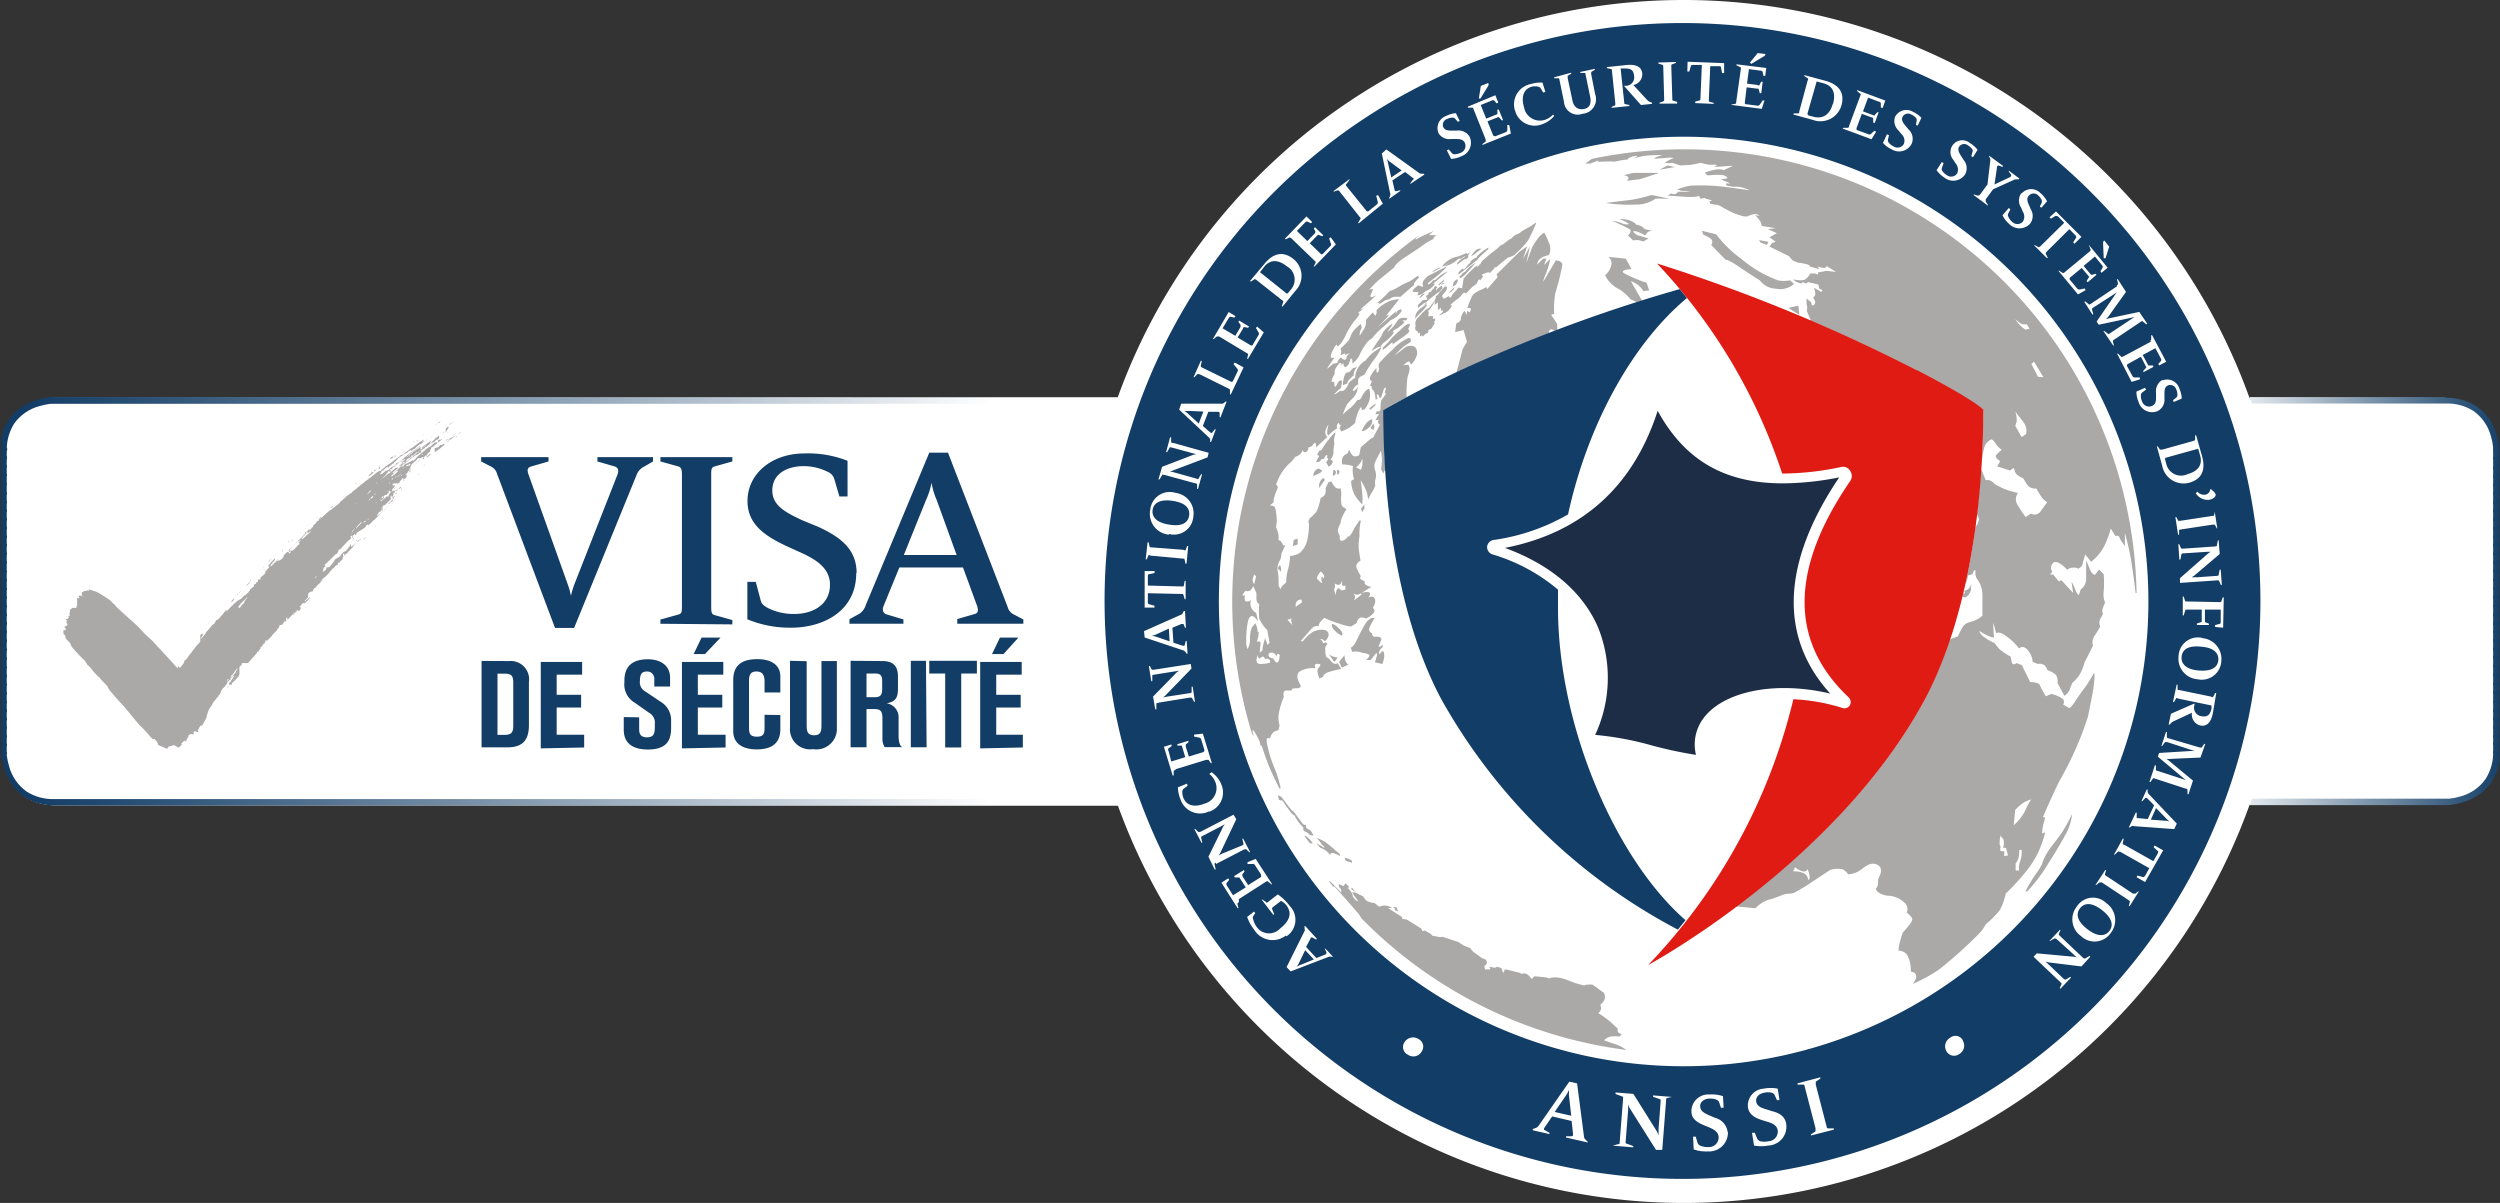 <?xml version="1.0" encoding="utf-8"?><svg xmlns="http://www.w3.org/2000/svg" xmlns:xlink="http://www.w3.org/1999/xlink" viewBox="0 0 196.39 94.5"><rect x="0" y="0" width="196.39" height="94.5" fill="#333333" stroke="none"/><defs><style>.cls-1{fill:#fff;}.cls-2{fill:none;}.cls-3{clip-path:url(#clip-path);}.cls-4{clip-path:url(#clip-path-2);}.cls-5{clip-path:url(#clip-path-3);}.cls-6{fill:url(#Dégradé_sans_nom_3);}.cls-7{clip-path:url(#clip-path-4);}.cls-8{fill:url(#Dégradé_sans_nom_2);}.cls-9{fill:#123d66;}.cls-10{fill:#aaa9a8;}.cls-11{fill:#df1b14;}.cls-12{fill:#1e2d46;}.cls-13{fill:#aba8a8;}.cls-14{clip-path:url(#clip-path-5);}.cls-15{fill:url(#Dégradé_sans_nom_47);}.cls-16{clip-path:url(#clip-path-6);}.cls-17{fill:url(#Dégradé_sans_nom_47-2);}.cls-18{clip-path:url(#clip-path-7);}.cls-19{fill:url(#Dégradé_sans_nom_47-3);}.cls-20{clip-path:url(#clip-path-8);}.cls-21{fill:url(#Dégradé_sans_nom_47-4);}.cls-22{clip-path:url(#clip-path-9);}.cls-23{fill:url(#Dégradé_sans_nom_47-5);}.cls-24{clip-path:url(#clip-path-10);}.cls-25{fill:url(#Dégradé_sans_nom_47-6);}.cls-26{clip-path:url(#clip-path-11);}.cls-27{fill:url(#Dégradé_sans_nom_47-7);}.cls-28{clip-path:url(#clip-path-12);}.cls-29{fill:url(#Dégradé_sans_nom_47-8);}.cls-30{clip-path:url(#clip-path-13);}.cls-31{fill:url(#Dégradé_sans_nom_47-9);}.cls-32{clip-path:url(#clip-path-14);}.cls-33{fill:url(#Dégradé_sans_nom_47-10);}.cls-34{clip-path:url(#clip-path-15);}.cls-35{fill:url(#Dégradé_sans_nom_47-11);}.cls-36{clip-path:url(#clip-path-16);}.cls-37{fill:url(#Dégradé_sans_nom_47-12);}.cls-38{clip-path:url(#clip-path-17);}.cls-39{fill:url(#Dégradé_sans_nom_47-13);}.cls-40{clip-path:url(#clip-path-18);}.cls-41{fill:url(#Dégradé_sans_nom_47-14);}.cls-42{clip-path:url(#clip-path-19);}.cls-43{fill:url(#Dégradé_sans_nom_47-15);}.cls-44{clip-path:url(#clip-path-20);}.cls-45{fill:url(#Dégradé_sans_nom_47-16);}.cls-46{clip-path:url(#clip-path-21);}.cls-47{fill:url(#Dégradé_sans_nom_47-17);}.cls-48{clip-path:url(#clip-path-22);}.cls-49{fill:url(#Dégradé_sans_nom_47-18);}.cls-50{clip-path:url(#clip-path-23);}.cls-51{fill:url(#Dégradé_sans_nom_47-19);}.cls-52{clip-path:url(#clip-path-24);}.cls-53{fill:url(#Dégradé_sans_nom_47-20);}.cls-54{clip-path:url(#clip-path-25);}.cls-55{fill:url(#Dégradé_sans_nom_47-21);}.cls-56{clip-path:url(#clip-path-26);}.cls-57{fill:url(#Dégradé_sans_nom_47-22);}.cls-58{clip-path:url(#clip-path-27);}.cls-59{fill:url(#Dégradé_sans_nom_47-23);}.cls-60{clip-path:url(#clip-path-28);}.cls-61{fill:url(#Dégradé_sans_nom_47-24);}.cls-62{clip-path:url(#clip-path-29);}.cls-63{fill:url(#Dégradé_sans_nom_47-25);}.cls-64{clip-path:url(#clip-path-30);}.cls-65{fill:url(#Dégradé_sans_nom_47-26);}.cls-66{clip-path:url(#clip-path-31);}.cls-67{fill:url(#Dégradé_sans_nom_47-27);}.cls-68{clip-path:url(#clip-path-32);}.cls-69{fill:url(#Dégradé_sans_nom_47-28);}.cls-70{clip-path:url(#clip-path-33);}.cls-71{fill:url(#Dégradé_sans_nom_47-29);}.cls-72{clip-path:url(#clip-path-34);}.cls-73{fill:url(#Dégradé_sans_nom_47-30);}.cls-74{clip-path:url(#clip-path-35);}.cls-75{fill:url(#Dégradé_sans_nom_47-31);}.cls-76{clip-path:url(#clip-path-36);}.cls-77{fill:url(#Dégradé_sans_nom_47-32);}.cls-78{clip-path:url(#clip-path-37);}.cls-79{fill:url(#Dégradé_sans_nom_47-33);}.cls-80{clip-path:url(#clip-path-38);}.cls-81{fill:url(#Dégradé_sans_nom_47-34);}.cls-82{clip-path:url(#clip-path-39);}.cls-83{fill:url(#Dégradé_sans_nom_47-35);}.cls-84{clip-path:url(#clip-path-40);}.cls-85{fill:url(#Dégradé_sans_nom_47-36);}</style><clipPath id="clip-path"><path class="cls-1" d="M168.74,31.3l.12.33a46.47,46.47,0,0,1,2.69,15.62c0,1.52-.08,3-.22,4.51s-.34,2.87-.61,4.27a46,46,0,0,1-1.86,6.84l-.12.34h6l.18-.51h-5.42a47.38,47.38,0,0,0,0-30.9h5.42l-.18-.5Zm23.21,0H176.66c.06.17.06,31.74,0,31.91H192a5.19,5.19,0,0,0,2.11-.53,3.69,3.69,0,0,0,1.46-1.27,3.62,3.62,0,0,0,.39-.76.16.16,0,0,1-.06-.13.17.17,0,0,1,.16-.17,3.21,3.21,0,0,0,.08-.36L196,60a.17.17,0,0,1,0-.34.17.17,0,0,1,.12,0c0-.17,0-.34.05-.52a.18.18,0,0,1-.17.13.17.17,0,0,1,0-.34.18.18,0,0,1,.17.14v-.64a.17.17,0,0,1-.17.16.18.18,0,0,1-.17-.17.17.17,0,0,1,.17-.17.17.17,0,0,1,.17.16v-.66A.17.17,0,0,1,196,58a.18.18,0,0,1-.17-.17.17.17,0,0,1,.17-.17.17.17,0,0,1,.17.16v-.66a.17.17,0,0,1-.17.16.18.18,0,0,1-.17-.17A.17.17,0,0,1,196,57a.17.17,0,0,1,.17.16v-.67a.17.17,0,0,1-.17.17.18.18,0,0,1-.17-.17.17.17,0,0,1,.17-.17.17.17,0,0,1,.17.16v-.67a.17.17,0,0,1-.34,0,.17.17,0,0,1,.17-.17.17.17,0,0,1,.17.16v-.67a.17.17,0,0,1-.34,0,.17.17,0,0,1,.17-.17.17.17,0,0,1,.17.16V54.4a.17.17,0,0,1-.34,0,.17.17,0,0,1,.17-.17.17.17,0,0,1,.17.16v-.67a.17.17,0,0,1-.34,0,.17.17,0,0,1,.17-.17.17.17,0,0,1,.17.16V53a.17.17,0,0,1-.34,0,.17.17,0,0,1,.17-.17.17.17,0,0,1,.17.16v-.67a.17.17,0,0,1-.34,0,.17.17,0,0,1,.17-.17.17.17,0,0,1,.17.16v-.67a.18.18,0,0,1-.17.17.18.18,0,0,1-.17-.18.17.17,0,0,1,.34,0V51a.17.17,0,0,1-.17.16.17.17,0,0,1-.17-.17.17.17,0,0,1,.34,0v-.67a.17.17,0,0,1-.17.16.17.17,0,0,1-.17-.17.17.17,0,0,1,.34,0v-.67a.17.17,0,0,1-.17.16.17.17,0,0,1-.17-.17.17.17,0,0,1,.34,0V49a.17.17,0,0,1-.17.16.17.17,0,0,1-.17-.17.17.17,0,0,1,.34,0v-.67a.17.17,0,0,1-.17.16.17.17,0,0,1-.17-.17.18.18,0,0,1,.17-.17.17.17,0,0,1,.17.17V47.6a.17.17,0,0,1-.17.16.17.17,0,0,1-.17-.17.18.18,0,0,1,.17-.17.17.17,0,0,1,.17.17v-.67a.17.17,0,0,1-.17.16.17.17,0,0,1-.17-.17.18.18,0,0,1,.17-.17.17.17,0,0,1,.17.17v-.67a.17.17,0,0,1-.17.16.17.17,0,0,1-.17-.17.18.18,0,0,1,.17-.17.17.17,0,0,1,.17.16v-.66a.17.17,0,0,1-.17.16.17.17,0,0,1-.17-.17.18.18,0,0,1,.17-.17.17.17,0,0,1,.17.16v-.66A.17.17,0,0,1,196,45a.17.17,0,0,1,0-.34.17.17,0,0,1,.17.16V44.2a.17.17,0,0,1-.17.16.17.17,0,0,1,0-.34.17.17,0,0,1,.17.16v-.66a.17.17,0,0,1-.17.16.17.17,0,0,1,0-.34.17.17,0,0,1,.17.16v-.66A.17.17,0,0,1,196,43a.17.17,0,1,1,0-.34.17.17,0,0,1,.17.16v-.66a.17.17,0,0,1-.17.16.18.18,0,0,1-.17-.17A.17.17,0,0,1,196,42a.17.17,0,0,1,.17.16v-.66a.17.17,0,0,1-.17.16.18.18,0,0,1-.17-.17.17.17,0,0,1,.17-.17.17.17,0,0,1,.17.16V40.8A.17.17,0,0,1,196,41a.18.18,0,0,1-.17-.17.17.17,0,0,1,.17-.17.17.17,0,0,1,.17.16v-.67a.17.17,0,0,1-.17.17.18.18,0,0,1-.17-.17.17.17,0,0,1,.17-.17.17.17,0,0,1,.17.16v-.67a.17.17,0,0,1-.17.17.18.18,0,0,1-.17-.17.17.17,0,0,1,.17-.17.17.17,0,0,1,.17.16v-.67a.17.17,0,0,1-.34,0,.17.17,0,0,1,.17-.17.17.17,0,0,1,.17.16v-.67a.17.17,0,0,1-.34,0,.17.17,0,0,1,.17-.17.17.17,0,0,1,.17.16v-.67a.17.17,0,0,1-.34,0,.17.17,0,0,1,.17-.17.17.17,0,0,1,.17.16v-.67a.17.17,0,0,1-.34,0,.17.17,0,0,1,.17-.17.17.17,0,0,1,.17.16V36a.17.17,0,0,1-.34,0,.17.17,0,0,1,.17-.17.17.17,0,0,1,.17.16v-.48s0-.06,0-.15a.17.17,0,0,1-.16.13.18.18,0,0,1-.17-.17h0a.18.18,0,0,1,.17-.17.19.19,0,0,1,.16.11,3.35,3.35,0,0,0-.07-.47l-.09,0a.17.17,0,0,1-.17-.16.18.18,0,0,1,.17-.18h0c0-.12-.06-.24-.1-.36a.18.18,0,0,1-.1-.16.19.19,0,0,1,0-.07,5,5,0,0,0-.21-.48A3.79,3.79,0,0,0,194.39,32,4.31,4.31,0,0,0,192,31.3Z"/></clipPath><clipPath id="clip-path-2"><path class="cls-1" d="M.21,58.52a.17.17,0,0,1,.17-.17.16.16,0,0,1,.17.17.17.17,0,0,1-.17.17.18.18,0,0,1-.17-.17m0-.69a.18.18,0,0,1,.17-.17.17.17,0,0,1,.17.17A.16.16,0,0,1,.38,58a.17.17,0,0,1-.17-.17m0-.68A.18.18,0,0,1,.38,57a.17.17,0,0,1,0,.34.18.18,0,0,1-.17-.17m0-.68a.17.17,0,0,1,.17-.17.16.16,0,0,1,.17.17.17.17,0,0,1-.17.17.18.18,0,0,1-.17-.17m0-.69a.18.18,0,0,1,.17-.17.17.17,0,0,1,.17.17A.16.16,0,0,1,.38,56a.17.17,0,0,1-.17-.17m0-.68a.18.18,0,0,1,.17-.17.17.17,0,0,1,0,.34.18.18,0,0,1-.17-.17m0-.68a.17.17,0,0,1,.17-.17.16.16,0,0,1,.17.17.17.17,0,0,1-.17.17.18.18,0,0,1-.17-.17m0-.69a.18.18,0,0,1,.17-.17.17.17,0,0,1,.17.17.16.16,0,0,1-.17.17.17.17,0,0,1-.17-.17m0-.68a.18.18,0,0,1,.17-.17.17.17,0,0,1,.17.17.16.16,0,0,1-.17.17.17.17,0,0,1-.17-.17m0-.68a.17.17,0,0,1,.17-.17.16.16,0,0,1,.17.17.17.17,0,0,1-.17.17.18.18,0,0,1-.17-.17m0-.69a.18.18,0,0,1,.17-.17.17.17,0,0,1,.17.17.16.16,0,0,1-.17.17.17.17,0,0,1-.17-.17m0-.68a.18.18,0,0,1,.17-.17.17.17,0,0,1,0,.34A.18.18,0,0,1,.21,51m0-.68a.17.17,0,0,1,.17-.17.16.16,0,0,1,.17.17.17.17,0,0,1-.17.17.18.18,0,0,1-.17-.17m0-.69a.18.18,0,0,1,.17-.17.17.17,0,0,1,.17.17.16.16,0,0,1-.17.17.17.17,0,0,1-.17-.17m0-.68a.18.18,0,0,1,.17-.17A.17.17,0,0,1,.55,49a.16.16,0,0,1-.17.17A.17.17,0,0,1,.21,49m0-.68a.17.17,0,0,1,.17-.17.16.16,0,0,1,.17.17.17.17,0,0,1-.17.17.18.18,0,0,1-.17-.17m0-.69a.18.18,0,0,1,.17-.17.17.17,0,0,1,.17.17.16.16,0,0,1-.17.17.17.17,0,0,1-.17-.17m0-.68a.18.18,0,0,1,.17-.17.17.17,0,0,1,0,.34.18.18,0,0,1-.17-.17m0-.68a.17.17,0,0,1,.17-.17.16.16,0,0,1,.17.17.17.17,0,0,1-.17.17.18.18,0,0,1-.17-.17m0-.69a.18.18,0,0,1,.17-.17.17.17,0,0,1,.17.17.16.16,0,0,1-.17.17.17.17,0,0,1-.17-.17m0-.68a.18.18,0,0,1,.17-.17.17.17,0,0,1,.17.17A.16.16,0,0,1,.38,45a.17.17,0,0,1-.17-.17m0-.68A.17.17,0,0,1,.38,44a.16.16,0,0,1,.17.17.17.17,0,0,1-.17.17.18.18,0,0,1-.17-.17m0-.69a.18.18,0,0,1,.17-.17.17.17,0,0,1,.17.17.16.16,0,0,1-.17.17.17.17,0,0,1-.17-.17m0-.68a.18.18,0,0,1,.17-.17.17.17,0,1,1,0,.34.18.18,0,0,1-.17-.17m0-.68A.17.17,0,0,1,.38,42a.16.16,0,0,1,.17.17.17.17,0,0,1-.17.17.18.18,0,0,1-.17-.17m0-.69a.18.18,0,0,1,.17-.17.17.17,0,0,1,.17.17.16.16,0,0,1-.17.17.17.17,0,0,1-.17-.17m0-.68a.18.18,0,0,1,.17-.17.17.17,0,0,1,0,.34.18.18,0,0,1-.17-.17m0-.68a.17.17,0,0,1,.17-.17.16.16,0,0,1,.17.17.17.17,0,0,1-.17.17.18.18,0,0,1-.17-.17m0-.69a.18.18,0,0,1,.17-.17.17.17,0,0,1,.17.17.16.16,0,0,1-.17.17.17.17,0,0,1-.17-.17m0-.68a.18.18,0,0,1,.17-.17.17.17,0,1,1,0,.34.18.18,0,0,1-.17-.17m0-.68a.17.17,0,0,1,.17-.17A.16.16,0,0,1,.55,38a.17.17,0,0,1-.17.17A.18.18,0,0,1,.21,38m0-.69a.18.18,0,0,1,.17-.17.17.17,0,0,1,.17.17.16.16,0,0,1-.17.17.17.17,0,0,1-.17-.17m0-.68a.18.18,0,0,1,.17-.17.17.17,0,0,1,0,.34.18.18,0,0,1-.17-.17m0-.68a.17.17,0,0,1,.17-.17A.16.16,0,0,1,.55,36a.17.17,0,0,1-.17.17A.18.18,0,0,1,.21,36m4.27-4.75a5.19,5.19,0,0,0-2.12.53A3.83,3.83,0,0,0,.88,33a4,4,0,0,0-.39.77.15.15,0,0,1,.06.13.17.17,0,0,1-.15.17,1.9,1.9,0,0,0-.09.36l.07,0a.17.17,0,0,1,0,.34.18.18,0,0,1-.12-.05,4.38,4.38,0,0,0,0,.52.16.16,0,0,1,.16-.13.17.17,0,0,1,.17.17.16.16,0,0,1-.17.17.16.16,0,0,1-.16-.14,1,1,0,0,0,0,.17V59a1.36,1.36,0,0,0,0,.15A.17.17,0,0,1,.38,59a.17.17,0,0,1,.17.17.16.16,0,0,1-.17.17.15.15,0,0,1-.15-.1c0,.12,0,.28.06.47a.16.16,0,0,1,.09,0,.17.17,0,0,1,.17.17.17.17,0,0,1-.17.18h0a2.42,2.42,0,0,0,.1.36.19.19,0,0,1,.09.16.22.22,0,0,1,0,.08,3.67,3.67,0,0,0,.2.47A3.86,3.86,0,0,0,2,62.6a3.48,3.48,0,0,0,1,.46,5,5,0,0,0,1.46.2H87.83c-.07-.16-.07-31.87,0-32Zm87.92,0H89.8c-.07.17-.13.34-.19.51H92a47.42,47.42,0,0,0,0,31H89.61c.06.17.12.34.19.5h3l-.12-.33a46.61,46.61,0,0,1-2.48-11.16c-.14-1.49-.22-3-.22-4.53a46.78,46.78,0,0,1,2.7-15.68l.12-.34Z"/></clipPath><clipPath id="clip-path-3"><path class="cls-2" d="M168.75,31.19l.12.34a46.77,46.77,0,0,1,2.7,15.72c0,1.53-.07,3-.21,4.54s-.35,2.89-.62,4.3A47,47,0,0,1,168.87,63l-.12.34h6c.07-.17.13-.34.19-.51h-5.46a47.66,47.66,0,0,0,0-31.11h5.46c-.06-.17-.12-.34-.19-.51Zm23.36,0H176.72l.18.51h15.21a3.83,3.83,0,0,1,2.19.58,3.55,3.55,0,0,1,1.38,2,4.59,4.59,0,0,1,.17.86c0,.11,0,.2,0,.25V59a3.83,3.83,0,0,1-.59,2.19,3.52,3.52,0,0,1-2,1.38,4.51,4.51,0,0,1-.85.17l-.26,0H176.9l-.18.51h15.39a5.28,5.28,0,0,0,2.13-.53,3.86,3.86,0,0,0,1.48-1.28,4.25,4.25,0,0,0,.38-.77,1.75,1.75,0,0,0,.1-.3,3.1,3.1,0,0,0,.09-.36,1.45,1.45,0,0,0,.05-.27c0-.17,0-.35,0-.53,0,.09,0,0,0-.07v-.65c0,.09,0-.1,0,0v-.67c0,.09,0-.11,0,0v-.67c0,.09,0-.1,0,0v-.67c0,.09,0-.11,0,0v-.67c0,.09,0-.1,0,0v-.67c0,.09,0-.11,0,0v-.67c0,.09,0-.1,0,0v-.67c0,.09,0-.11,0,0v-.67c0,.09,0-.1,0,0V52.4c0,.09,0-.11,0,0v-.67c0,.09,0-.1,0,0V51c0,.09,0-.11,0,0v-.67c0,.09,0-.1,0,0v-.67c0,.09,0-.11,0,0V49c0,.09,0-.1,0,0v-.67c0,.09,0-.11,0,0V47.6c0,.09,0-.1,0,0v-.67c0,.09,0-.11,0,0v-.67c0,.09,0-.1,0,0v-.67c0,.09,0-.11,0,0v-.67c0,.09,0-.1,0,0v-.67c0,.09,0-.11,0,0v-.67c0,.09,0-.1,0,0v-.67c0,.09,0-.11,0,0v-.67c0,.09,0-.1,0,0v-.67c0,.09,0-.11,0,0v-.67c0,.09,0-.1,0,0v-.68c0,.1,0-.1,0,0v-.67c0,.09,0-.11,0,0v-.68c0,.1,0-.1,0,0V38c0,.09,0-.11,0,0v-.68c0,.1,0-.1,0,0v-.67c0,.09,0-.11,0,0V36c0,.1,0-.1,0,0v-.48s0-.06,0-.15c0,.09,0-.24,0-.12,0-.12,0-.28-.06-.47,0,0-.08-.31-.07-.31a2.42,2.42,0,0,0-.1-.36,1.67,1.67,0,0,0-.08-.24,3.67,3.67,0,0,0-.2-.47,3.79,3.79,0,0,0-1.28-1.48,4.32,4.32,0,0,0-2.46-.67Z"/></clipPath><linearGradient id="Dégradé_sans_nom_3" x1="-301.55" y1="345.78" x2="-300.89" y2="345.78" gradientTransform="matrix(41.97, 0, 0, -41.97, 12825.38, 14560.24)" gradientUnits="userSpaceOnUse"><stop offset="0" stop-color="#fff"/><stop offset="0.18" stop-color="#fff"/><stop offset="0.55" stop-color="#8ea3b6"/><stop offset="0.86" stop-color="#355a7d"/><stop offset="1" stop-color="#123d66"/></linearGradient><clipPath id="clip-path-4"><path class="cls-2" d="M4.27,31.19a5.25,5.25,0,0,0-2.12.53A3.77,3.77,0,0,0,.67,33a3.87,3.87,0,0,0-.39.76l-.1.3c0,.12-.06.24-.08.36s0,.18,0,.28,0,.34,0,.52c0-.07,0,.15,0,.07V59s0,.06,0,.16c0-.08,0,.17,0,.11,0,.13,0,.29.07.47,0,0,.19.32.09.32h0c0,.11.06.23.1.36s.1.21.08.23a5,5,0,0,0,.21.48,3.86,3.86,0,0,0,1.28,1.48,3.48,3.48,0,0,0,1,.46,5,5,0,0,0,1.47.21H87.84l-.18-.51H4.27a3.8,3.8,0,0,1-2.18-.59,3.55,3.55,0,0,1-1.38-2,5.7,5.7,0,0,1-.18-.85c0-.11,0-.2,0-.26V35.46a3.88,3.88,0,0,1,.58-2.18,3.55,3.55,0,0,1,2-1.38,5.79,5.79,0,0,1,.86-.18l.26,0H87.66l.18-.51Zm88.16,0H89.82c-.07.17-.13.34-.19.51h2.44a47.49,47.49,0,0,0,0,31.11H89.63c.06.17.12.34.19.51h3L92.67,63a47.24,47.24,0,0,1-2.49-11.19c-.14-1.49-.22-3-.22-4.54a46.77,46.77,0,0,1,2.71-15.72l.12-.34Z"/></clipPath><linearGradient id="Dégradé_sans_nom_2" x1="-300.45" y1="346.26" x2="-299.8" y2="346.26" gradientTransform="matrix(141.66, 0, 0, -141.66, 42563.7, 49099.37)" gradientUnits="userSpaceOnUse"><stop offset="0" stop-color="#123d66"/><stop offset="0.11" stop-color="#2c5277"/><stop offset="0.35" stop-color="#6f89a2"/><stop offset="0.7" stop-color="#d8dfe6"/><stop offset="0.82" stop-color="#fff"/><stop offset="1" stop-color="#fff"/></linearGradient><clipPath id="clip-path-5"><path class="cls-2" d="M196,36a.18.18,0,0,0,.18.17.18.18,0,0,0,.17-.17h0a.17.17,0,0,0-.17-.16A.17.17,0,0,0,196,36"/></clipPath><linearGradient id="Dégradé_sans_nom_47" x1="-301.55" y1="346.05" x2="-300.89" y2="346.05" gradientTransform="matrix(41.97, 0, 0, -41.97, 12825.38, 14560.24)" gradientUnits="userSpaceOnUse"><stop offset="0" stop-color="#89a4ba"/><stop offset="0.18" stop-color="#89a4ba"/><stop offset="0.25" stop-color="#7e9ab2"/><stop offset="0.76" stop-color="#30577b"/><stop offset="1" stop-color="#123d66"/></linearGradient><clipPath id="clip-path-6"><path class="cls-2" d="M196,36.63a.17.17,0,0,0,.18.17.17.17,0,0,0,.17-.16h0a.18.18,0,0,0-.17-.17.18.18,0,0,0-.18.17"/></clipPath><linearGradient id="Dégradé_sans_nom_47-2" x1="-301.55" y1="346.03" x2="-300.89" y2="346.03" xlink:href="#Dégradé_sans_nom_47"/><clipPath id="clip-path-7"><path class="cls-2" d="M196,37.32a.18.18,0,0,0,.18.17.18.18,0,0,0,.17-.17h0a.17.17,0,0,0-.17-.16.17.17,0,0,0-.18.17"/></clipPath><linearGradient id="Dégradé_sans_nom_47-3" x1="-301.55" y1="346.01" x2="-300.89" y2="346.01" xlink:href="#Dégradé_sans_nom_47"/><clipPath id="clip-path-8"><path class="cls-2" d="M196,38a.17.17,0,0,0,.18.17.17.17,0,0,0,.17-.16h0a.18.18,0,0,0-.17-.17A.18.18,0,0,0,196,38"/></clipPath><linearGradient id="Dégradé_sans_nom_47-4" x1="-301.55" y1="346" x2="-300.89" y2="346" xlink:href="#Dégradé_sans_nom_47"/><clipPath id="clip-path-9"><path class="cls-2" d="M196,38.69a.18.18,0,0,0,.18.17.18.18,0,0,0,.17-.17h0a.17.17,0,0,0-.17-.16.17.17,0,0,0-.18.17"/></clipPath><linearGradient id="Dégradé_sans_nom_47-5" x1="-301.55" y1="345.98" x2="-300.89" y2="345.98" xlink:href="#Dégradé_sans_nom_47"/><clipPath id="clip-path-10"><path class="cls-2" d="M196,39.37a.17.17,0,0,0,.18.17.17.17,0,0,0,.17-.16h0a.18.18,0,0,0-.17-.17.18.18,0,0,0-.18.17"/></clipPath><linearGradient id="Dégradé_sans_nom_47-6" x1="-301.55" y1="345.96" x2="-300.89" y2="345.96" xlink:href="#Dégradé_sans_nom_47"/><clipPath id="clip-path-11"><path class="cls-2" d="M196,40.06a.18.18,0,0,0,.18.17.18.18,0,0,0,.17-.17h0a.17.17,0,0,0-.17-.16.17.17,0,0,0-.18.17"/></clipPath><linearGradient id="Dégradé_sans_nom_47-7" x1="-301.55" y1="345.95" x2="-300.89" y2="345.95" xlink:href="#Dégradé_sans_nom_47"/><clipPath id="clip-path-12"><path class="cls-2" d="M196,40.74a.18.18,0,0,0,.18.18.18.18,0,0,0,.17-.17h0a.18.18,0,0,0-.17-.17.18.18,0,0,0-.18.17"/></clipPath><linearGradient id="Dégradé_sans_nom_47-8" x1="-301.55" y1="345.93" x2="-300.89" y2="345.93" xlink:href="#Dégradé_sans_nom_47"/><clipPath id="clip-path-13"><path class="cls-2" d="M196,41.43a.18.18,0,0,0,.18.17.17.17,0,0,0,.17-.16v0a.17.17,0,0,0-.17-.16.17.17,0,0,0-.18.17"/></clipPath><linearGradient id="Dégradé_sans_nom_47-9" x1="-301.55" y1="345.92" x2="-300.89" y2="345.92" xlink:href="#Dégradé_sans_nom_47"/><clipPath id="clip-path-14"><path class="cls-2" d="M196,42.11a.18.18,0,0,0,.18.18.18.18,0,0,0,.17-.17h0a.18.18,0,0,0-.17-.17.18.18,0,0,0-.18.17"/></clipPath><linearGradient id="Dégradé_sans_nom_47-10" x1="-301.55" y1="345.9" x2="-300.89" y2="345.9" xlink:href="#Dégradé_sans_nom_47"/><clipPath id="clip-path-15"><path class="cls-2" d="M196,42.8a.18.18,0,0,0,.18.17.17.17,0,0,0,.17-.16v0a.17.17,0,0,0-.17-.16.17.17,0,0,0-.18.17"/></clipPath><linearGradient id="Dégradé_sans_nom_47-11" x1="-301.55" y1="345.88" x2="-300.89" y2="345.88" xlink:href="#Dégradé_sans_nom_47"/><clipPath id="clip-path-16"><path class="cls-2" d="M196,43.48a.18.18,0,0,0,.18.18.18.18,0,0,0,.17-.17h0a.18.18,0,0,0-.17-.17.18.18,0,0,0-.18.17"/></clipPath><linearGradient id="Dégradé_sans_nom_47-12" x1="-301.55" y1="345.87" x2="-300.89" y2="345.87" xlink:href="#Dégradé_sans_nom_47"/><clipPath id="clip-path-17"><path class="cls-2" d="M196,44.17a.18.18,0,0,0,.18.17.17.17,0,0,0,.17-.16v0a.17.17,0,0,0-.17-.16.17.17,0,0,0-.18.17"/></clipPath><linearGradient id="Dégradé_sans_nom_47-13" x1="-301.55" y1="345.85" x2="-300.89" y2="345.85" xlink:href="#Dégradé_sans_nom_47"/><clipPath id="clip-path-18"><path class="cls-2" d="M196,44.85a.18.18,0,0,0,.18.18.18.18,0,0,0,.17-.17h0a.18.18,0,0,0-.17-.17.18.18,0,0,0-.18.17"/></clipPath><linearGradient id="Dégradé_sans_nom_47-14" x1="-301.55" y1="345.83" x2="-300.89" y2="345.83" xlink:href="#Dégradé_sans_nom_47"/><clipPath id="clip-path-19"><path class="cls-2" d="M196,45.54a.18.18,0,0,0,.18.17.17.17,0,0,0,.17-.16v0a.17.17,0,0,0-.17-.16.17.17,0,0,0-.18.17"/></clipPath><linearGradient id="Dégradé_sans_nom_47-15" x1="-301.55" y1="345.82" x2="-300.89" y2="345.82" xlink:href="#Dégradé_sans_nom_47"/><clipPath id="clip-path-20"><path class="cls-2" d="M196,46.22a.18.18,0,0,0,.18.18.18.18,0,0,0,.17-.17h0a.18.18,0,0,0-.17-.17.18.18,0,0,0-.18.17"/></clipPath><linearGradient id="Dégradé_sans_nom_47-16" x1="-301.55" y1="345.8" x2="-300.89" y2="345.8" xlink:href="#Dégradé_sans_nom_47"/><clipPath id="clip-path-21"><path class="cls-2" d="M196,46.91a.18.18,0,0,0,.18.17.17.17,0,0,0,.17-.16v0a.17.17,0,0,0-.17-.16.17.17,0,0,0-.18.17"/></clipPath><linearGradient id="Dégradé_sans_nom_47-17" x1="-301.55" y1="345.78" x2="-300.89" y2="345.78" xlink:href="#Dégradé_sans_nom_47"/><clipPath id="clip-path-22"><path class="cls-2" d="M196,47.59a.18.18,0,0,0,.18.18.18.18,0,0,0,.17-.17h0a.18.18,0,0,0-.17-.17.18.18,0,0,0-.18.17"/></clipPath><linearGradient id="Dégradé_sans_nom_47-18" x1="-301.55" y1="345.77" x2="-300.89" y2="345.77" xlink:href="#Dégradé_sans_nom_47"/><clipPath id="clip-path-23"><path class="cls-2" d="M196,48.28a.18.18,0,0,0,.18.17.17.17,0,0,0,.17-.16v0a.17.17,0,0,0-.17-.16.18.18,0,0,0-.18.17"/></clipPath><linearGradient id="Dégradé_sans_nom_47-19" x1="-301.55" y1="345.75" x2="-300.89" y2="345.75" xlink:href="#Dégradé_sans_nom_47"/><clipPath id="clip-path-24"><path class="cls-2" d="M196,49a.18.18,0,0,0,.18.18.18.18,0,0,0,.17-.17h0a.18.18,0,0,0-.17-.17A.18.18,0,0,0,196,49"/></clipPath><linearGradient id="Dégradé_sans_nom_47-20" x1="-301.55" y1="345.74" x2="-300.89" y2="345.74" xlink:href="#Dégradé_sans_nom_47"/><clipPath id="clip-path-25"><path class="cls-2" d="M196,49.65a.17.17,0,0,0,.18.17.17.17,0,0,0,.17-.16v0a.17.17,0,0,0-.17-.16.18.18,0,0,0-.18.17"/></clipPath><linearGradient id="Dégradé_sans_nom_47-21" x1="-301.55" y1="345.72" x2="-300.89" y2="345.72" xlink:href="#Dégradé_sans_nom_47"/><clipPath id="clip-path-26"><path class="cls-2" d="M196,50.34a.18.18,0,0,0,.18.17.18.18,0,0,0,.17-.17h0a.18.18,0,0,0-.17-.17.18.18,0,0,0-.18.18"/></clipPath><linearGradient id="Dégradé_sans_nom_47-22" x1="-301.55" y1="345.7" x2="-300.89" y2="345.7" xlink:href="#Dégradé_sans_nom_47"/><clipPath id="clip-path-27"><path class="cls-2" d="M196,51a.17.17,0,0,0,.18.17.17.17,0,0,0,.17-.16v0a.17.17,0,0,0-.17-.16A.18.18,0,0,0,196,51"/></clipPath><linearGradient id="Dégradé_sans_nom_47-23" x1="-301.55" y1="345.69" x2="-300.89" y2="345.69" xlink:href="#Dégradé_sans_nom_47"/><clipPath id="clip-path-28"><path class="cls-2" d="M196,51.71a.18.18,0,0,0,.18.17.18.18,0,0,0,.17-.17h0a.18.18,0,0,0-.17-.17.18.18,0,0,0-.18.18"/></clipPath><linearGradient id="Dégradé_sans_nom_47-24" x1="-301.55" y1="345.67" x2="-300.89" y2="345.67" xlink:href="#Dégradé_sans_nom_47"/><clipPath id="clip-path-29"><path class="cls-2" d="M196,52.39a.17.17,0,0,0,.18.17.17.17,0,0,0,.17-.16v0a.17.17,0,0,0-.17-.16.18.18,0,0,0-.18.17"/></clipPath><linearGradient id="Dégradé_sans_nom_47-25" x1="-301.55" y1="345.65" x2="-300.89" y2="345.65" xlink:href="#Dégradé_sans_nom_47"/><clipPath id="clip-path-30"><path class="cls-2" d="M196,53.08a.18.18,0,0,0,.18.17.18.18,0,0,0,.17-.17h0a.18.18,0,0,0-.17-.17.18.18,0,0,0-.18.18"/></clipPath><linearGradient id="Dégradé_sans_nom_47-26" x1="-301.55" y1="345.64" x2="-300.89" y2="345.64" xlink:href="#Dégradé_sans_nom_47"/><clipPath id="clip-path-31"><path class="cls-2" d="M196,53.76a.17.17,0,0,0,.18.17.17.17,0,0,0,.17-.16v0a.17.17,0,0,0-.17-.16.18.18,0,0,0-.18.17"/></clipPath><linearGradient id="Dégradé_sans_nom_47-27" x1="-301.55" y1="345.62" x2="-300.89" y2="345.62" xlink:href="#Dégradé_sans_nom_47"/><clipPath id="clip-path-32"><path class="cls-2" d="M196,54.45a.18.18,0,0,0,.18.17.18.18,0,0,0,.17-.17h0a.18.18,0,0,0-.17-.17.18.18,0,0,0-.18.18"/></clipPath><linearGradient id="Dégradé_sans_nom_47-28" x1="-301.55" y1="345.61" x2="-300.89" y2="345.61" xlink:href="#Dégradé_sans_nom_47"/><clipPath id="clip-path-33"><path class="cls-2" d="M196,55.13a.17.17,0,0,0,.18.17.17.17,0,0,0,.17-.16v0a.17.17,0,0,0-.17-.16.18.18,0,0,0-.18.17"/></clipPath><linearGradient id="Dégradé_sans_nom_47-29" x1="-301.55" y1="345.59" x2="-300.89" y2="345.59" xlink:href="#Dégradé_sans_nom_47"/><clipPath id="clip-path-34"><path class="cls-2" d="M196,55.82a.18.18,0,0,0,.18.17.18.18,0,0,0,.17-.17h0a.18.18,0,0,0-.17-.17.18.18,0,0,0-.18.18"/></clipPath><linearGradient id="Dégradé_sans_nom_47-30" x1="-301.55" y1="345.57" x2="-300.89" y2="345.57" xlink:href="#Dégradé_sans_nom_47"/><clipPath id="clip-path-35"><path class="cls-2" d="M196,56.5a.17.17,0,0,0,.18.17.17.17,0,0,0,.17-.16v0a.17.17,0,0,0-.17-.16.18.18,0,0,0-.18.17"/></clipPath><linearGradient id="Dégradé_sans_nom_47-31" x1="-301.55" y1="345.56" x2="-300.89" y2="345.56" xlink:href="#Dégradé_sans_nom_47"/><clipPath id="clip-path-36"><path class="cls-2" d="M196,57.19a.18.18,0,0,0,.18.17.18.18,0,0,0,.17-.17h0a.17.17,0,0,0-.17-.16.17.17,0,0,0-.18.17"/></clipPath><linearGradient id="Dégradé_sans_nom_47-32" x1="-301.55" y1="345.54" x2="-300.89" y2="345.54" xlink:href="#Dégradé_sans_nom_47"/><clipPath id="clip-path-37"><path class="cls-2" d="M196,57.87a.17.17,0,0,0,.18.17.17.17,0,0,0,.17-.16v0a.17.17,0,0,0-.17-.16.18.18,0,0,0-.18.17"/></clipPath><linearGradient id="Dégradé_sans_nom_47-33" x1="-301.55" y1="345.52" x2="-300.89" y2="345.52" xlink:href="#Dégradé_sans_nom_47"/><clipPath id="clip-path-38"><path class="cls-2" d="M196,58.56a.18.18,0,0,0,.18.17.18.18,0,0,0,.17-.17h0a.17.17,0,0,0-.17-.16.17.17,0,0,0-.18.17"/></clipPath><linearGradient id="Dégradé_sans_nom_47-34" x1="-301.55" y1="345.51" x2="-300.89" y2="345.51" xlink:href="#Dégradé_sans_nom_47"/><clipPath id="clip-path-39"><path class="cls-2" d="M196,59.24a.17.17,0,0,0,.18.17.16.16,0,0,0,.16-.13v-.07a.18.18,0,0,0-.17-.14.18.18,0,0,0-.18.17"/></clipPath><linearGradient id="Dégradé_sans_nom_47-35" x1="-301.55" y1="345.49" x2="-300.89" y2="345.49" xlink:href="#Dégradé_sans_nom_47"/><clipPath id="clip-path-40"><path class="cls-2" d="M196,59.93a.18.18,0,0,0,.18.17l.07,0c0-.09,0-.18.05-.27a.15.15,0,0,0-.12-.05.17.17,0,0,0-.18.17"/></clipPath><linearGradient id="Dégradé_sans_nom_47-36" x1="-301.55" y1="345.47" x2="-300.89" y2="345.47" xlink:href="#Dégradé_sans_nom_47"/></defs><title>Fichier 1</title><g id="Calque_2" data-name="Calque 2"><g id="Calque_1-2" data-name="Calque 1"><path class="cls-1" d="M168.74,31.3l.12.33a46.47,46.47,0,0,1,2.69,15.62c0,1.52-.08,3-.22,4.51s-.34,2.87-.61,4.27a46,46,0,0,1-1.86,6.84l-.12.34h6l.18-.51h-5.42a47.38,47.38,0,0,0,0-30.9h5.42l-.18-.5Zm23.21,0H176.66c.06.17.06,31.74,0,31.91H192a5.19,5.19,0,0,0,2.11-.53,3.69,3.69,0,0,0,1.46-1.27,3.62,3.62,0,0,0,.39-.76.16.16,0,0,1-.06-.13.17.17,0,0,1,.16-.17,3.21,3.21,0,0,0,.08-.36L196,60a.17.17,0,0,1,0-.34.17.17,0,0,1,.12,0c0-.17,0-.34.05-.52a.18.18,0,0,1-.17.13.17.17,0,0,1,0-.34.18.18,0,0,1,.17.14v-.64a.17.17,0,0,1-.17.16.18.18,0,0,1-.17-.17.17.17,0,0,1,.17-.17.17.17,0,0,1,.17.16v-.66A.17.17,0,0,1,196,58a.18.18,0,0,1-.17-.17.17.17,0,0,1,.17-.17.17.17,0,0,1,.17.16v-.66a.17.17,0,0,1-.17.16.18.18,0,0,1-.17-.17A.17.17,0,0,1,196,57a.17.17,0,0,1,.17.16v-.67a.17.17,0,0,1-.17.17.18.18,0,0,1-.17-.17.17.17,0,0,1,.17-.17.17.17,0,0,1,.17.16v-.67a.17.17,0,0,1-.34,0,.17.17,0,0,1,.17-.17.17.17,0,0,1,.17.16v-.67a.17.17,0,0,1-.34,0,.17.17,0,0,1,.17-.17.17.17,0,0,1,.17.16V54.4a.17.17,0,0,1-.34,0,.17.17,0,0,1,.17-.17.17.17,0,0,1,.17.16v-.67a.17.17,0,0,1-.34,0,.17.17,0,0,1,.17-.17.17.17,0,0,1,.17.16V53a.17.17,0,0,1-.34,0,.17.17,0,0,1,.17-.17.17.17,0,0,1,.17.16v-.67a.17.17,0,0,1-.34,0,.17.17,0,0,1,.17-.17.17.17,0,0,1,.17.16v-.67a.18.18,0,0,1-.17.17.18.18,0,0,1-.17-.18.17.17,0,0,1,.34,0V51a.17.17,0,0,1-.17.16.17.17,0,0,1-.17-.17.17.17,0,0,1,.34,0v-.67a.17.17,0,0,1-.17.16.17.17,0,0,1-.17-.17.17.17,0,0,1,.34,0v-.67a.17.17,0,0,1-.17.16.17.17,0,0,1-.17-.17.17.17,0,0,1,.34,0V49a.17.17,0,0,1-.17.16.17.17,0,0,1-.17-.17.17.17,0,0,1,.34,0v-.67a.17.17,0,0,1-.17.16.17.17,0,0,1-.17-.17.18.18,0,0,1,.17-.17.17.17,0,0,1,.17.17V47.6a.17.17,0,0,1-.17.16.17.17,0,0,1-.17-.17.18.18,0,0,1,.17-.17.17.17,0,0,1,.17.17v-.67a.17.17,0,0,1-.17.16.17.17,0,0,1-.17-.17.18.18,0,0,1,.17-.17.17.17,0,0,1,.17.17v-.67a.17.17,0,0,1-.17.16.17.17,0,0,1-.17-.17.18.18,0,0,1,.17-.17.17.17,0,0,1,.17.16v-.66a.17.17,0,0,1-.17.16.17.17,0,0,1-.17-.17.18.18,0,0,1,.17-.17.17.17,0,0,1,.17.16v-.66A.17.17,0,0,1,196,45a.17.17,0,0,1,0-.34.17.17,0,0,1,.17.16V44.2a.17.17,0,0,1-.17.16.17.17,0,0,1,0-.34.17.17,0,0,1,.17.16v-.66a.17.17,0,0,1-.17.16.17.17,0,0,1,0-.34.17.17,0,0,1,.17.16v-.66A.17.17,0,0,1,196,43a.17.17,0,1,1,0-.34.17.17,0,0,1,.17.16v-.66a.17.17,0,0,1-.17.16.18.18,0,0,1-.17-.17A.17.17,0,0,1,196,42a.17.17,0,0,1,.17.16v-.66a.17.17,0,0,1-.17.16.18.18,0,0,1-.17-.17.17.17,0,0,1,.17-.17.17.17,0,0,1,.17.16V40.8A.17.17,0,0,1,196,41a.18.18,0,0,1-.17-.17.17.17,0,0,1,.17-.17.17.17,0,0,1,.17.16v-.67a.17.17,0,0,1-.17.17.18.18,0,0,1-.17-.17.17.17,0,0,1,.17-.17.17.17,0,0,1,.17.16v-.67a.17.17,0,0,1-.17.17.18.18,0,0,1-.17-.17.17.17,0,0,1,.17-.17.17.17,0,0,1,.17.16v-.67a.17.17,0,0,1-.34,0,.17.17,0,0,1,.17-.17.17.17,0,0,1,.17.16v-.67a.17.17,0,0,1-.34,0,.17.17,0,0,1,.17-.17.17.17,0,0,1,.17.16v-.67a.17.17,0,0,1-.34,0,.17.17,0,0,1,.17-.17.17.17,0,0,1,.17.16v-.67a.17.17,0,0,1-.34,0,.17.17,0,0,1,.17-.17.17.17,0,0,1,.17.16V36a.17.17,0,0,1-.34,0,.17.17,0,0,1,.17-.17.17.17,0,0,1,.17.16v-.48s0-.06,0-.15a.17.17,0,0,1-.16.13.18.18,0,0,1-.17-.17h0a.18.18,0,0,1,.17-.17.19.19,0,0,1,.16.11,3.35,3.35,0,0,0-.07-.47l-.09,0a.17.17,0,0,1-.17-.16.18.18,0,0,1,.17-.18h0c0-.12-.06-.24-.1-.36a.18.18,0,0,1-.1-.16.19.19,0,0,1,0-.07,5,5,0,0,0-.21-.48A3.79,3.79,0,0,0,194.39,32,4.31,4.31,0,0,0,192,31.3Z"/><g class="cls-3"><rect class="cls-1" x="168.74" y="31.3" width="27.45" height="31.91"/></g><path class="cls-1" d="M.21,58.52a.17.17,0,0,1,.17-.17.16.16,0,0,1,.17.17.17.17,0,0,1-.17.17.18.18,0,0,1-.17-.17m0-.69a.18.18,0,0,1,.17-.17.17.17,0,0,1,.17.17A.16.16,0,0,1,.38,58a.17.17,0,0,1-.17-.17m0-.68A.18.18,0,0,1,.38,57a.17.17,0,0,1,0,.34.18.18,0,0,1-.17-.17m0-.68a.17.17,0,0,1,.17-.17.16.16,0,0,1,.17.17.17.17,0,0,1-.17.17.18.18,0,0,1-.17-.17m0-.69a.18.18,0,0,1,.17-.17.17.17,0,0,1,.17.17A.16.16,0,0,1,.38,56a.17.17,0,0,1-.17-.17m0-.68a.18.18,0,0,1,.17-.17.17.17,0,0,1,0,.34.18.18,0,0,1-.17-.17m0-.68a.17.17,0,0,1,.17-.17.16.16,0,0,1,.17.17.17.17,0,0,1-.17.17.18.18,0,0,1-.17-.17m0-.69a.18.18,0,0,1,.17-.17.17.17,0,0,1,.17.17.16.16,0,0,1-.17.17.17.17,0,0,1-.17-.17m0-.68a.18.18,0,0,1,.17-.17.17.17,0,0,1,.17.17.16.16,0,0,1-.17.17.17.17,0,0,1-.17-.17m0-.68a.17.17,0,0,1,.17-.17.16.16,0,0,1,.17.17.17.17,0,0,1-.17.17.18.18,0,0,1-.17-.17m0-.69a.18.18,0,0,1,.17-.17.17.17,0,0,1,.17.17.16.16,0,0,1-.17.17.17.17,0,0,1-.17-.17m0-.68a.18.18,0,0,1,.17-.17.17.17,0,0,1,0,.34A.18.18,0,0,1,.21,51m0-.68a.17.17,0,0,1,.17-.17.16.16,0,0,1,.17.17.17.17,0,0,1-.17.17.18.18,0,0,1-.17-.17m0-.69a.18.18,0,0,1,.17-.17.17.17,0,0,1,.17.17.16.16,0,0,1-.17.17.17.17,0,0,1-.17-.17m0-.68a.18.18,0,0,1,.17-.17A.17.17,0,0,1,.55,49a.16.16,0,0,1-.17.17A.17.17,0,0,1,.21,49m0-.68a.17.17,0,0,1,.17-.17.16.16,0,0,1,.17.17.17.17,0,0,1-.17.17.18.18,0,0,1-.17-.17m0-.69a.18.18,0,0,1,.17-.17.17.17,0,0,1,.17.17.16.16,0,0,1-.17.17.17.17,0,0,1-.17-.17m0-.68a.18.18,0,0,1,.17-.17.17.17,0,0,1,0,.34.18.18,0,0,1-.17-.17m0-.68a.17.17,0,0,1,.17-.17.16.16,0,0,1,.17.17.17.17,0,0,1-.17.17.18.18,0,0,1-.17-.17m0-.69a.18.18,0,0,1,.17-.17.17.17,0,0,1,.17.17.16.16,0,0,1-.17.17.17.17,0,0,1-.17-.17m0-.68a.18.18,0,0,1,.17-.17.17.17,0,0,1,.17.17A.16.16,0,0,1,.38,45a.17.17,0,0,1-.17-.17m0-.68A.17.17,0,0,1,.38,44a.16.16,0,0,1,.17.17.17.17,0,0,1-.17.17.18.18,0,0,1-.17-.17m0-.69a.18.18,0,0,1,.17-.17.17.17,0,0,1,.17.17.16.16,0,0,1-.17.17.17.17,0,0,1-.17-.17m0-.68a.18.18,0,0,1,.17-.17.17.17,0,1,1,0,.34.18.18,0,0,1-.17-.17m0-.68A.17.17,0,0,1,.38,42a.16.16,0,0,1,.17.17.17.17,0,0,1-.17.17.18.18,0,0,1-.17-.17m0-.69a.18.18,0,0,1,.17-.17.17.17,0,0,1,.17.17.16.16,0,0,1-.17.17.17.17,0,0,1-.17-.17m0-.68a.18.18,0,0,1,.17-.17.17.17,0,0,1,0,.34.18.18,0,0,1-.17-.17m0-.68a.17.17,0,0,1,.17-.17.16.16,0,0,1,.17.17.17.17,0,0,1-.17.17.18.18,0,0,1-.17-.17m0-.69a.18.18,0,0,1,.17-.17.17.17,0,0,1,.17.17.16.16,0,0,1-.17.17.17.17,0,0,1-.17-.17m0-.68a.18.18,0,0,1,.17-.17.17.17,0,1,1,0,.34.18.18,0,0,1-.17-.17m0-.68a.17.17,0,0,1,.17-.17A.16.16,0,0,1,.55,38a.17.17,0,0,1-.17.17A.18.18,0,0,1,.21,38m0-.69a.18.18,0,0,1,.17-.17.17.17,0,0,1,.17.17.16.16,0,0,1-.17.17.17.17,0,0,1-.17-.17m0-.68a.18.18,0,0,1,.17-.17.17.17,0,0,1,0,.34.18.18,0,0,1-.17-.17m0-.68a.17.17,0,0,1,.17-.17A.16.16,0,0,1,.55,36a.17.17,0,0,1-.17.17A.18.18,0,0,1,.21,36m4.27-4.75a5.19,5.19,0,0,0-2.12.53A3.83,3.83,0,0,0,.88,33a4,4,0,0,0-.39.77.15.15,0,0,1,.06.13.17.17,0,0,1-.15.17,1.9,1.9,0,0,0-.09.36l.07,0a.17.17,0,0,1,0,.34.18.18,0,0,1-.12-.05,4.38,4.38,0,0,0,0,.52.16.16,0,0,1,.16-.13.17.17,0,0,1,.17.17.16.16,0,0,1-.17.17.16.16,0,0,1-.16-.14,1,1,0,0,0,0,.17V59a1.36,1.36,0,0,0,0,.15A.17.17,0,0,1,.38,59a.17.17,0,0,1,.17.17.16.16,0,0,1-.17.17.15.15,0,0,1-.15-.1c0,.12,0,.28.06.47a.16.16,0,0,1,.09,0,.17.17,0,0,1,.17.17.17.17,0,0,1-.17.18h0a2.42,2.42,0,0,0,.1.36.19.19,0,0,1,.09.16.22.22,0,0,1,0,.08,3.67,3.67,0,0,0,.2.47A3.86,3.86,0,0,0,2,62.6a3.48,3.48,0,0,0,1,.46,5,5,0,0,0,1.46.2H87.83c-.07-.16-.07-31.87,0-32Zm87.92,0H89.8c-.07.17-.13.34-.19.51H92a47.42,47.42,0,0,0,0,31H89.61c.06.17.12.34.19.5h3l-.12-.33a46.61,46.61,0,0,1-2.48-11.16c-.14-1.49-.22-3-.22-4.53a46.78,46.78,0,0,1,2.7-15.68l.12-.34Z"/><g class="cls-4"><rect class="cls-1" x="0.21" y="31.22" width="92.55" height="32.05"/></g><g class="cls-5"><rect class="cls-6" x="168.75" y="31.19" width="27.64" height="32.13"/></g><g class="cls-7"><rect class="cls-8" y="31.19" width="92.79" height="32.13"/></g><path class="cls-1" d="M132.28,93.58A46.33,46.33,0,1,0,86,47.25a46.38,46.38,0,0,0,46.32,46.33"/><path class="cls-1" d="M132.28,93.58v.92A47.25,47.25,0,1,0,85,47.25,47.3,47.3,0,0,0,132.28,94.5V92.65a45.44,45.44,0,1,1,32.09-13.31,45.28,45.28,0,0,1-32.09,13.31v.93"/><path class="cls-1" d="M132.28,92.37A45.12,45.12,0,1,1,177.4,47.25a45.12,45.12,0,0,1-45.12,45.12"/><path class="cls-9" d="M170.05,64.47a1.09,1.09,0,0,1,.39.07v0a2.11,2.11,0,0,1-.3-.27l-.77-.79-.41.91Zm.13-28a1.19,1.19,0,0,0,1.66.78c.79-.22,1.2-.7,1-1.44l-.16-.56-2.48.69c-.12,0-.14.11-.11.19ZM101.2,23l.23-.28a1.19,1.19,0,0,0-.34-1.8c-.64-.51-1.27-.57-1.75,0l-.36.46L101,23a.13.13,0,0,0,.21,0m71.7,27.8c-1.11-.12-1.48.3-1.53.77s.21,1,1.32,1.1,1.51-.31,1.56-.78-.21-1-1.35-1.09m1.73-1.49.05-2.38h-.08l-.11.3c0,.07-.06.07-.17.07l-2.52-.05c-.11,0-.15,0-.17-.08l-.1-.31h-.07l0,1.49h.07l.12-.39c0-.06.06-.07.17-.07l1.13,0,0,.83c0,.11,0,.14-.07.16l-.31.1v.12l.95,0V49l-.26-.11c-.06,0-.06-.06-.06-.17l0-.83,1.24,0,0,.93c0,.12,0,.18-.12.2l-.32.08v.15Zm-1.65.8a1.52,1.52,0,0,0-1.85,1.44,1.62,1.62,0,0,0,1.49,1.81,1.54,1.54,0,0,0,1.87-1.44A1.64,1.64,0,0,0,173,50.13m1.1,4.31-.08,0-.16.28c0,.06-.07.06-.18,0l-2.47-.51c-.1,0-.14,0-.15-.1l0-.33h-.07l-.29,1.37h.08l.16-.27c0-.06.07-.06.18,0l2.61.54,0,.22c-.09.44-.27.73-.81.62a.67.67,0,0,1-.53-.88l0-.12-1.85.81-.18.85h.08l.11-.12a.64.64,0,0,1,.18-.13l1.46-.68a.89.89,0,0,0,.65,1c.63.13.89-.42,1-1Zm-.86,4-.08,0-.21.27c0,.06-.08,0-.18,0L170.36,58c-.1,0-.14-.05-.14-.12V57.5l-.07,0-.36,1.1.07,0,.21-.3s.08,0,.19,0l1.78.58.38.12v0a2.6,2.6,0,0,0-.39,0l-2.42.15-.1.29L171.37,61l.34.28v0l-.37-.12-1.84-.6c-.11,0-.14-.05-.14-.12v-.32l-.08,0-.43,1.31.08,0,.19-.26c0-.05.08-.05.18,0l2.4.78c.1,0,.14.06.14.12v.32l.08,0,.35-1.07-1.74-1.44a3,3,0,0,0-.35-.27h0a2.13,2.13,0,0,0,.45,0l2.23-.1ZM171,64.7l-2.18-2.3a.31.31,0,0,1-.11-.2l0-.18-.07,0-.42.92.07,0,.21-.22c.05-.06.11-.07.19,0l.53.54-.5,1.08-.75-.07c-.11,0-.13,0-.12-.13l0-.31-.07,0L167.23,65l.07,0,.15-.1a.25.25,0,0,1,.2,0l3.15.23Zm-1.07,2.1-.67-.38-.08.13.31.29c.06,0,.06.13,0,.23l-.33.58-2.29-1.29c-.1,0-.13-.08-.11-.15l.07-.33-.07,0-.7,1.26.06,0,.25-.23c0-.05.09,0,.18,0l2.29,1.29-.32.58c-.06.1-.13.13-.2.11l-.41-.11-.07.13.67.38ZM168,70.06,168,70l-.25.2s-.09,0-.19,0l-2.1-1.39c-.09-.06-.12-.08-.1-.15l.09-.31-.07,0-.77,1.17.06,0,.26-.2c.05,0,.09,0,.18,0l2.1,1.39c.09.06.12.09.1.16l-.08.31.07,0Zm-2.53.89a1.5,1.5,0,0,0-2.32.26,1.61,1.61,0,0,0,.32,2.32,1.54,1.54,0,0,0,2.35-.25,1.63,1.63,0,0,0-.35-2.33m-1.26,4.2-.06-.06-.35.21c-.06,0-.1,0-.18-.07l-1.81-1.72c-.08-.08-.1-.11-.07-.17l.13-.29-.06,0-.82.87.05,0,.35-.2c.06,0,.09,0,.18.06L162.92,75c.08.09.18.17.23.22h0a1,1,0,0,0-.33-.07L160,74.89l-.25.27,2.11,2c.08.07.11.1.08.17l-.14.29.06.05.83-.87-.06-.06-.35.21c-.06,0-.09,0-.17-.06l-1.15-1.1-.29-.26h0a1.3,1.3,0,0,0,.41.09l2.43.3Zm4.56-27.9a36.51,36.51,0,1,0-36.51,36.51,36.51,36.51,0,0,0,36.51-36.51M154.2,81.74a.65.65,0,0,0-1-.22.77.77,0,0,0-.29,1.07.68.68,0,0,0,1,.21.75.75,0,0,0,.27-1.06m-10.12,7,0-.1-.43,0c-.09,0-.11,0-.15-.19l-.84-3.24c0-.15,0-.2,0-.24l.36-.24,0-.1-1.79.47,0,.1.42,0c.09,0,.11,0,.15.2l.84,3.23c0,.14,0,.19,0,.25l-.36.23,0,.09Zm-3.74-.45c-.1-.61-.57-.87-1.11-1l-.41-.13c-.41-.12-.78-.24-.84-.63s.3-.64.63-.69a1.29,1.29,0,0,1,.59,0,.34.34,0,0,1,.24.21l.17.37.2,0-.14-.9a2.84,2.84,0,0,0-1.09,0,1.33,1.33,0,0,0-1.25,1.47c.1.6.59.83,1.1,1l.42.13c.34.1.75.25.82.67a.76.76,0,0,1-.72.86,1.41,1.41,0,0,1-.66,0,.41.41,0,0,1-.24-.22l-.18-.44-.22,0,.16,1a3,3,0,0,0,1.12,0,1.48,1.48,0,0,0,1.41-1.67m-4.6.63a1.32,1.32,0,0,0-1-1.14l-.39-.17c-.4-.17-.75-.33-.77-.72s.37-.61.71-.62a1.36,1.36,0,0,1,.58.09.37.37,0,0,1,.21.23l.13.4h.21l-.05-.91a2.8,2.8,0,0,0-1.07-.13,1.32,1.32,0,0,0-1.41,1.32c0,.61.49.89,1,1.1l.41.17c.32.14.71.33.73.76a.76.76,0,0,1-.8.78,1.47,1.47,0,0,1-.66-.12.39.39,0,0,1-.21-.25l-.13-.45H133l.05,1a2.82,2.82,0,0,0,1.1.16,1.48,1.48,0,0,0,1.59-1.5m-4.28-2.77-1.6-.13v.11l.51.18c.09,0,.09.09.08.23l-.16,2.1c0,.22,0,.43,0,.52h0a2,2,0,0,0-.25-.5l-1.73-2.76-1.4-.11v.12l.51.19c.09,0,.09.09.08.23l-.26,3.31c0,.15,0,.2-.12.21l-.41.11V90l1.59.13v-.1l-.51-.19c-.09,0-.1-.08-.08-.23l.19-2.43c0-.16,0-.33,0-.42h0a1.31,1.31,0,0,0,.19.4l2,3.17.49,0,.3-3.86c0-.14,0-.19.11-.22l.42-.1Zm-6.74,3.51-.17-.17a.38.38,0,0,1-.12-.26l-.54-4.15-.61-.14-2.41,3.46a.46.46,0,0,1-.23.18l-.23.08,0,.1,1.31.3,0-.1-.36-.21c-.08,0-.11-.12,0-.24l.57-.84,1.53.36.11,1c0,.15,0,.19-.13.2l-.42,0,0,.1,1.72.39Zm-13.29-8.07a.79.79,0,0,0-1.09.24.67.67,0,0,0,.27,1,.74.74,0,0,0,1.06-.24.67.67,0,0,0-.24-1m-6.61-6.35-.69-.74-.06,0,.13.28c0,.06,0,.12-.08.17l-.71.28-.81-.87.35-.66c0-.1.11-.11.17-.07l.27.15.06-.06-.91-1-.06,0,0,.18a.27.27,0,0,1,0,.21l-1.41,2.83.32.34,3-1.15a.44.44,0,0,1,.22,0l.17,0Zm-3.77-1.71a1.55,1.55,0,0,0,.27-2.39,4.06,4.06,0,0,0-.94-.91l-.76.59c-.09.07-.12.09-.18,0l-.27-.18-.06,0,.92,1.2.07-.06-.17-.4c0-.06,0-.1.09-.17l.61-.47a1.27,1.27,0,0,1,.43.36c.51.66.16,1.3-.5,1.81a1.18,1.18,0,0,1-1.82-.1,1.63,1.63,0,0,1-.3-.65.22.22,0,0,1,0-.21l.17-.25-.1-.12-.54.42a3.47,3.47,0,0,0,.55,1,1.7,1.7,0,0,0,2.5.46m-3.7-2.86,2.12-1.36c.1-.06.13-.08.19,0l.25.2.06,0-1.3-2-.64.26,0,.14.39,0a.19.19,0,0,1,.2.1l.46.71c0,.08.06.15,0,.22l-1,.63-.44-.68c0-.09-.07-.13,0-.18l.16-.22-.06-.1-.77.48.07.1.27,0c.07,0,.09,0,.15.11l.43.67-1,.62-.48-.76a.18.18,0,0,1,0-.23l.18-.22-.08-.12-.53.34,1.27,2,.07,0-.08-.31c0-.06,0-.09.11-.15m-1.81-3,2.22-1.15c.1,0,.14-.06.18,0l.24.22.06,0-.55-1.07-.07,0,.09.4c0,.06,0,.09-.12.14L96,67.06l-.28.14v0a1,1,0,0,0,.18-.28l1.22-2.57L96.9,64l-2.59,1.34c-.1,0-.13.06-.19,0l-.23-.22-.07,0,.56,1.08.07,0-.09-.4c0-.07,0-.09.12-.14l1.41-.73.34-.19v0a1.28,1.28,0,0,0-.22.36l-1.08,2.2.49,1,.08,0-.09-.4c0-.07,0-.09.12-.14M95,63.76a1.59,1.59,0,0,0,.93-2.17,2.07,2.07,0,0,0-.76-.93L95,60.8a1.47,1.47,0,0,1,.47.63,1.26,1.26,0,0,1-.85,1.7c-.62.25-1.37.27-1.66-.46a1.19,1.19,0,0,1-.08-.51.29.29,0,0,1,.13-.22l.29-.22-.06-.16-.71.29a2.51,2.51,0,0,0,.19.9,1.62,1.62,0,0,0,2.24,1m-2.62-3.32,2.41-.74c.11,0,.15,0,.19,0l.18.26.08,0-.71-2.32-.69.08v.15l.39.08a.19.19,0,0,1,.17.15l.25.81c0,.08,0,.15-.11.19l-1.11.34-.24-.77c0-.1,0-.14,0-.18l.21-.17,0-.12-.87.27,0,.11.28,0c.06,0,.08,0,.11.15l.23.76-1.1.34L91.8,59a.17.17,0,0,1,0-.22l.23-.16,0-.14-.6.18.69,2.26.08,0v-.32c0-.06,0-.08.14-.11M91,55.2l2.47-.4c.11,0,.15,0,.18.05l.15.28h.07l-.18-1.19h-.08l0,.4c0,.07,0,.09-.15.11l-1.81.28-.31.06v0a.83.83,0,0,0,.26-.21l2-2.06-.06-.36-2.88.45c-.11,0-.15,0-.18,0l-.15-.29-.08,0,.19,1.19h.08l0-.41c0-.07,0-.08.15-.1l1.57-.25.38-.06h0a1.58,1.58,0,0,0-.32.27l-1.72,1.76.17,1,.09,0,0-.41c0-.07,0-.08.16-.09m-1.08-5.14,3,1a.33.33,0,0,1,.19.12l.1.15h.08l-.07-1h-.07l-.08.3c0,.06-.06.1-.17.07l-.72-.23-.08-1.18.7-.29c.1,0,.15,0,.17,0l.12.29h.07L93.09,48H93l-.09.16a.23.23,0,0,1-.16.14l-2.88,1.28Zm0-2.35.77,0v-.15l-.41-.11c-.07,0-.12-.08-.11-.2V46.6l2.63.06c.11,0,.15,0,.17.08l.09.33h.08l0-1.44h-.08L93,46c0,.07-.07.07-.18.07L90.17,46V45.3c0-.12,0-.18.12-.2l.41-.09v-.15l-.78,0ZM90,43.94h.08l.13-.29c0-.06.06-.06.18,0l2.51.23c.11,0,.14,0,.16.09l.07.31h.08l.13-1.39h-.08l-.12.3c0,.06-.07.06-.18,0L90.47,43c-.12,0-.15,0-.17-.09l-.07-.31h-.08Zm1.81-2a1.52,1.52,0,0,0,1.93-1.33,1.62,1.62,0,0,0-1.38-1.89,1.54,1.54,0,0,0-2,1.32A1.64,1.64,0,0,0,91.83,42M91,37.66l.09,0,.21-.35c0-.06.08,0,.19,0l2.41.66c.1,0,.14.05.14.12l0,.32.07,0,.32-1.16-.07,0-.21.34c0,.06-.08.06-.19,0l-1.76-.49-.31-.08v0a.91.91,0,0,0,.33-.09l2.64-1,.09-.36-2.81-.78c-.1,0-.14,0-.14-.12l0-.32-.08,0-.32,1.17.08,0,.21-.36c0-.06.08,0,.18,0l1.53.42.38.1v0a1.2,1.2,0,0,0-.4.11l-2.29.88Zm1.63-5.48,2.32,2.17a.29.29,0,0,1,.12.19l0,.18.07,0,.37-1-.07,0-.2.24c0,.05-.1.07-.18,0l-.57-.5.43-1.11.75,0c.11,0,.14.05.14.12l0,.31.07,0,.48-1.24-.07,0-.14.11a.23.23,0,0,1-.21.06l-3.15,0Zm1.13-2.55.07,0,.22-.23c0-.05.09,0,.19,0l2.26,1.12c.1.05.13.07.12.13l0,.33.07,0,1-2.12L97,28.48l-.1.12.31.38a.19.19,0,0,1,0,.22l-.34.7a.13.13,0,0,1-.2.07l-2.22-1.09c-.1-.05-.13-.08-.12-.15l.08-.38-.08,0Zm1.52-3,.07,0,.24-.2s.08,0,.18,0l2.16,1.3c.1.05.13.08.11.14l-.07.32.07,0,1.24-2.08-.52-.45-.1.1.2.34a.19.19,0,0,1,0,.23l-.43.72c0,.08-.11.12-.21.06l-1-.6.42-.69c0-.1.08-.13.14-.12l.27.05.07-.1-.78-.47-.06.1.17.23c0,.05,0,.08,0,.18l-.41.69-1-.59.47-.78c.06-.11.12-.13.2-.12l.27.06.07-.12-.53-.32Zm2.92-4.56.06.05.27-.17c.06-.05.09,0,.18.05l2,1.58c.09.06.12.09.09.16l-.11.3.06.05,1-1.23a1.69,1.69,0,0,0-.14-2.51c-.88-.71-1.66-.39-2.3.4Zm2.74-3.32.06.05.28-.14c.06,0,.09,0,.17.07l1.82,1.75c.08.07.1.1.07.17l-.14.29.06,0,1.68-1.74-.4-.56-.13.08.12.37a.18.18,0,0,1,0,.22l-.59.61a.13.13,0,0,1-.21,0l-.84-.81.55-.57c.08-.08.11-.11.17-.08l.26.1.08-.08-.65-.63-.09.09.12.25c0,.06,0,.09-.07.17l-.56.58-.82-.8.63-.65c.08-.09.15-.1.22-.07l.25.12.1-.1-.45-.44ZM104.77,15l0,.06.3-.11c.06,0,.09,0,.16.09l1.58,2c.07.08.09.11.06.17l-.18.27.05.06L108.63,16l-.38-.68-.14.06.12.48a.2.2,0,0,1-.08.21l-.6.48a.13.13,0,0,1-.22,0l-1.55-1.92c-.07-.09-.09-.13,0-.18l.23-.32,0-.06Zm3.78-2.94.65,3.1a.34.34,0,0,1,0,.23l-.07.16,0,.07L110,15l0-.06-.31.08c-.06,0-.12,0-.14-.11l-.17-.74,1-.66.6.46c.1.06.1.12,0,.17l-.19.25,0,.06,1.11-.74-.05-.06h-.18a.3.3,0,0,1-.2-.07l-2.56-1.84ZM113,10.46a1,1,0,0,0,1,.46h.33c.27,0,.6,0,.74.3a.58.58,0,0,1-.32.78,1.22,1.22,0,0,1-.5.12.26.26,0,0,1-.21-.11l-.23-.27-.15.07.33.67a2.07,2.07,0,0,0,.82-.21,1.12,1.12,0,0,0,.64-1.52,1,1,0,0,0-1-.49h-.33c-.32,0-.61,0-.74-.27a.48.48,0,0,1,.29-.64,1.06,1.06,0,0,1,.44-.11.24.24,0,0,1,.21.1l.21.23.14-.07-.3-.61a2.07,2.07,0,0,0-.79.23,1,1,0,0,0-.57,1.34m2.3-2.08,0,.08.32,0c.07,0,.09,0,.13.13l.94,2.34c0,.1.05.14,0,.19l-.25.2,0,.07,2.24-.9-.13-.67-.15,0,0,.39a.21.21,0,0,1-.14.18l-.79.31c-.07,0-.15,0-.19-.08l-.44-1.09.75-.29c.1-.05.13-.05.18,0l.19.21.11,0-.34-.84-.11,0v.28c0,.07,0,.09-.14.13l-.74.3-.43-1.07.84-.34a.19.19,0,0,1,.23,0l.18.21.13-.06-.23-.58Zm.86-.64.13,0,.61-1a.25.25,0,0,0,0-.22l-.58.23Zm2.84.92a1.59,1.59,0,0,0,2.08,1.12,2.16,2.16,0,0,0,1-.67L122,9a1.51,1.51,0,0,1-.66.42,1.27,1.27,0,0,1-1.62-1c-.19-.64-.15-1.38.6-1.61a1.09,1.09,0,0,1,.51,0,.26.26,0,0,1,.21.15l.19.31.17-.05-.23-.73a2.56,2.56,0,0,0-.91.11A1.63,1.63,0,0,0,119,8.66m3.09-2.59v.08l.32,0c.06,0,.08,0,.1.15l.35,1.7a1.08,1.08,0,0,0,1.45.94,1.15,1.15,0,0,0,1-1.54L125,5.84c0-.12,0-.16,0-.19l.28-.16V5.41l-1.14.24v.08l.32,0c.06,0,.08,0,.1.15l.35,1.69c.11.52,0,.93-.53,1s-.78-.28-.86-.69l-.37-1.75c0-.11,0-.15,0-.18l.28-.16,0-.08Zm4.14-.8v.08l.31.07c.07,0,.07,0,.09.16l.26,2.51c0,.11,0,.15,0,.18l-.29.13v.07L128,8.33V8.25l-.32-.07c-.06,0-.08,0-.09-.16l-.28-2.64.23,0c.44,0,.77,0,.83.59a.66.66,0,0,1-.68.77h-.12l1.34,1.51.86-.09V8.06L129.59,8a.77.77,0,0,1-.19-.14l-1.09-1.18a.87.87,0,0,0,.7-.91c-.07-.64-.67-.72-1.26-.66Zm4.05-.36V5l.3.09c.07,0,.07.06.08.17l.07,2.52c0,.11,0,.15-.06.18l-.31.11v.07l1.39,0V8l-.31-.09c-.06,0-.07-.06-.07-.17l-.08-2.52c0-.11,0-.15.07-.17l.3-.11V4.87Zm2.27.71h.15l.12-.41c0-.07.08-.11.2-.11l.67,0-.11,2.63c0,.1,0,.15-.08.16l-.33.09V8.1l1.45.06V8.08L134.31,8c-.07,0-.07-.07-.07-.18l.11-2.62.66,0c.12,0,.18,0,.19.13l.08.41h.16l0-.78-2.87-.11ZM136,8.24l2.4.31.21-.66-.14,0-.22.32a.2.2,0,0,1-.21.09l-.84-.11c-.09,0-.15,0-.13-.17l.14-1.16.8.1c.11,0,.15,0,.16.09l.07.27.12,0,.11-.9-.12,0-.13.25c0,.06-.07.06-.18,0l-.8-.1.15-1.14.9.12c.12,0,.17.06.18.13l.06.28h.14l.08-.62-2.34-.29v.08l.29.14c.06,0,.06.06.05.18L136.39,8c0,.1,0,.14-.09.16l-.32.06Zm1.47-3.33.1.11,1-.6a.24.24,0,0,0,.12-.18l-.61-.07ZM140.89,9l1.52.42a1.72,1.72,0,0,0,2.25-1.15c.29-1.08-.31-1.67-1.29-1.93l-1.63-.44,0,.07.26.18c.06,0,.06.07,0,.18l-.66,2.44c0,.1,0,.14-.12.14l-.32,0Zm3.86,1.1,2.27.84.36-.59-.13-.08-.29.26a.2.2,0,0,1-.23,0l-.79-.29c-.08,0-.13-.08-.09-.2l.41-1.1.75.28c.1,0,.14.06.14.13v.27l.12.05.31-.85-.11,0-.19.21c0,.05-.08.05-.18,0l-.75-.28.4-1.08.85.32c.11,0,.15.1.15.17v.28l.14.05.21-.59-2.21-.82,0,.08.24.2c.06,0,.05.08,0,.18l-.88,2.37c0,.1-.06.13-.13.13h-.32Zm3.48.45-.31.68a2,2,0,0,0,.68.5,1.11,1.11,0,0,0,1.58-.45,1,1,0,0,0-.25-1.11l-.21-.25c-.21-.25-.39-.48-.26-.75a.49.49,0,0,1,.69-.17,1,1,0,0,1,.36.27.24.24,0,0,1,.05.23l-.05.31.14.06.29-.62a2.29,2.29,0,0,0-.67-.47,1,1,0,0,0-1.4.4,1,1,0,0,0,.27,1.07l.21.26a.72.72,0,0,1,.22.77.56.56,0,0,1-.8.23,1,1,0,0,1-.4-.31.31.31,0,0,1-.06-.24l.08-.34Zm3.9,2.82a2.26,2.26,0,0,0,.61.58,1.12,1.12,0,0,0,1.63-.25,1,1,0,0,0-.12-1.14l-.17-.27c-.18-.28-.33-.53-.17-.78a.48.48,0,0,1,.7-.08,1,1,0,0,1,.33.31.24.24,0,0,1,0,.23l-.08.3.13.08.36-.58a2.15,2.15,0,0,0-.61-.54.93.93,0,0,0-1.3,1.32l.18.28a.74.74,0,0,1,.13.79.57.57,0,0,1-.83.13,1.1,1.1,0,0,1-.36-.35.3.3,0,0,1,0-.24l.12-.34-.14-.09Zm3.23,2-.31-.1,0,.06,1.12.83,0-.06-.18-.26c0-.06,0-.09,0-.18l.58-.79,1.61-.73a.44.44,0,0,1,.23-.05l.18,0,.05-.06-.84-.63,0,.07.19.26c0,.06,0,.12-.06.17l-1.25.59.2-1.37c0-.1.07-.13.14-.11l.29.1.05-.07-1.1-.81,0,.06.08.17a.51.51,0,0,1,0,.22l-.21,1.81-.57.77c-.07.09-.09.11-.16.09m3.37-.15a1,1,0,0,0,0,1.11l.13.31a.73.73,0,0,1,0,.8.58.58,0,0,1-.84,0,1.07,1.07,0,0,1-.3-.41.25.25,0,0,1,0-.24l.17-.32-.13-.11-.49.57a2.13,2.13,0,0,0,.51.67,1.13,1.13,0,0,0,1.65,0,1,1,0,0,0,.06-1.14l-.13-.3c-.13-.3-.24-.57,0-.79a.49.49,0,0,1,.71,0,1,1,0,0,1,.27.36.26.26,0,0,1,0,.23l-.14.28.12.1.45-.51a2.13,2.13,0,0,0-.52-.64,1,1,0,0,0-1.45,0M161,17.07l.11.11.36-.22c.07,0,.14,0,.22.06l.47.48-1.87,1.84c-.08.07-.12.1-.17.06l-.31-.16,0,.05,1,1,.05-.05-.15-.3c0-.06,0-.1.07-.17L162.56,18l.46.47c.09.08.1.16.06.22l-.22.35.1.11.55-.54-2-2Zm3.12,2.24.11.3c0,.06,0,.09-.09.16l-1.94,1.61c-.08.07-.11.09-.18.05l-.27-.17-.06,0,1.55,1.87.6-.34-.07-.13-.38.08a.23.23,0,0,1-.22-.08l-.54-.65a.14.14,0,0,1,0-.22l.9-.74.52.61c.07.09.09.12,0,.18l-.13.24.08.09.69-.58-.07-.09-.27.09c-.06,0-.09,0-.16-.09l-.51-.61.89-.74.57.7a.18.18,0,0,1,0,.23l-.14.23.09.12.48-.4-1.5-1.82Zm1.09-.21.05,1.19h.14l.29-.92-.39-.48a.25.25,0,0,0-.09.2m1.11,3.39-2.08,1.39c-.1.07-.13.08-.19,0l-.25-.2-.06.05.64,1,.06-.05-.1-.34c0-.07,0-.1.1-.17l1.56-1,.32-.22,0,0a2.05,2.05,0,0,0-.24.32l-1.38,2,.17.25,2.38-.51.43-.1,0,0-.33.22-1.61,1.07c-.09.06-.13.08-.18,0L165.3,26l-.07,0,.77,1.14.06,0-.08-.31c0-.06,0-.09.1-.15l2.09-1.4c.1-.07.13-.08.19,0l.25.2.07-.05-.63-.93-2.2.47a2.31,2.31,0,0,0-.43.12h0a1.66,1.66,0,0,0,.29-.34l1.3-1.82-.65-1-.06,0,.08.33c0,.07,0,.1-.1.16M169,26.82,166.8,28c-.1.05-.13.06-.19,0l-.23-.22-.07,0L167.45,30l.65-.2,0-.15h-.4a.19.19,0,0,1-.19-.12l-.4-.74a.14.14,0,0,1,.07-.21l1-.55.37.71c.06.1.07.14,0,.19l-.18.2,0,.11.8-.42-.05-.11-.28,0c-.07,0-.09,0-.14-.12l-.38-.7,1-.54.42.8a.18.18,0,0,1,0,.23l-.19.2.06.13.56-.29-1.11-2.09-.07,0,0,.31c0,.07,0,.09-.11.15m1,3.05a1,1,0,0,0-.51,1l0,.33c0,.27,0,.6-.34.73a.58.58,0,0,1-.76-.37,1,1,0,0,1-.09-.49.27.27,0,0,1,.12-.22l.28-.21-.07-.15-.68.3a2,2,0,0,0,.17.82,1.11,1.11,0,0,0,1.48.72,1,1,0,0,0,.55-1V31c0-.33,0-.62.3-.73a.49.49,0,0,1,.63.33,1,1,0,0,1,.09.44.29.29,0,0,1-.11.21l-.24.19.06.14.63-.27a2.22,2.22,0,0,0-.19-.79,1,1,0,0,0-1.31-.64m2.4,4.76-2.43.68c-.1,0-.14,0-.18,0l-.18-.26-.07,0,.42,1.51a1.71,1.71,0,0,0,2.13,1.35c1.08-.3,1.28-1.12,1-2.1l-.46-1.62-.08,0v.31c0,.07,0,.09-.15.12m.32,4-.12.12a1.12,1.12,0,0,0,1.08.51c.22-.05.52-.2.48-.43a.46.46,0,0,0-.13-.19l-.22-.21-.07,0a.47.47,0,0,1-.39.43.68.68,0,0,1-.63-.25m1.57,2.89-.21-1.38H174l-.06.32c0,.07,0,.08-.16.09l-2.49.38c-.11,0-.15,0-.18,0l-.14-.29h-.08L171.1,42h.08l0-.31c0-.07.05-.09.16-.1l2.49-.38c.11,0,.15,0,.18.05l.15.28Zm.05.94-.08.4c0,.07-.06.08-.17.09l-2.49.17c-.11,0-.15,0-.17-.06l-.13-.29h-.07l.08,1.21h.08l.08-.4c0-.07.05-.08.16-.09l1.83-.12.32,0v0a1,1,0,0,0-.28.19l-2.14,1.88,0,.37,2.91-.2c.11,0,.15,0,.17.06l.13.3h.08l-.09-1.2h-.08l-.08.4c0,.07-.05.08-.16.09l-1.59.11-.38,0v0a1.51,1.51,0,0,0,.34-.24l1.87-1.59-.08-1.07Zm3.34,4.77a45.4,45.4,0,1,1-45.4-45.4,45.4,45.4,0,0,1,45.4,45.4m-85.74-6c1.11.19,1.5-.21,1.58-.69s-.16-1-1.26-1.17-1.52.22-1.6.68.15,1,1.28,1.18m1.59-8.93a1.56,1.56,0,0,1-.39,0v0a1.78,1.78,0,0,1,.33.25l.81.74.36-.94ZM90.86,49.82a1.27,1.27,0,0,1-.38.12v0a2.55,2.55,0,0,1,.4.1l1,.34-.06-1Zm19.25-36.43-.88-.65a1.27,1.27,0,0,1-.29-.27h0a1.68,1.68,0,0,1,.11.4l.24,1.07ZM144,8.14c.22-.79,0-1.39-.73-1.59l-.56-.15L142,8.88a.15.15,0,0,0,.11.2l.34.09c.58.16,1.25,0,1.52-1M123.22,85.68h0a2.51,2.51,0,0,1-.27.47l-.82,1.2,1.3.3-.16-1.44a1.61,1.61,0,0,1,0-.53m41.85-14.19c-.89-.68-1.42-.52-1.72-.14s-.32.94.56,1.63,1.45.53,1.74.16.33-.94-.58-1.65m-62.59,3.15.68.73-1,.41a1.41,1.41,0,0,0-.37.18l0,0a1.33,1.33,0,0,0,.21-.33Z"/><path class="cls-10" d="M115.25,21.4c.35-.37.69-.78.69-.78a5,5,0,0,0-.57.41,3.46,3.46,0,0,0-.29.33.5.5,0,0,0-.25.18.67.67,0,0,1-.21.2l.09.11a1.73,1.73,0,0,0,.54-.45m.8-1.19-.15.05h0a1.13,1.13,0,0,0-.29.19.33.33,0,0,0-.11.21.39.39,0,0,0-.2.17,2.36,2.36,0,0,1-.31.34l-.1-.08-.32.31a.13.13,0,0,1,0,.11v.07s.45-.37.76-.6l.71-.56s0,0,.15-.18.73-.67.73-.67l0-.13a5.76,5.76,0,0,0-.65.46,1.81,1.81,0,0,0-.28.31m-.11-.28c.17-.15.5-.38.5-.38a.51.51,0,0,0-.45.11,4.1,4.1,0,0,0-.37.45.86.86,0,0,0,.32-.18m-.79.24a3.89,3.89,0,0,0-.36.24,1.24,1.24,0,0,0-.26.27v.11l.38-.28.12-.09a.31.31,0,0,1,.21-.07l.16-.12,0-.17a.71.71,0,0,1,.22-.28,3.08,3.08,0,0,0-.33.2,1,1,0,0,0-.19.19M102.49,65.68a3.61,3.61,0,0,0,.43.57l.21,0a3,3,0,0,0-.27-.34,1.71,1.71,0,0,0-.37-.28M114,20.51l-.53.43a2.7,2.7,0,0,0,.66-.28c.29-.17.38-.31.5-.34l.15,0,.54-.38h-.1l0-.08s-.44.21-.68.29a1.94,1.94,0,0,0-.67.24,2,2,0,0,0-.44.36l-.19.2.27-.08Zm.5,1.62c.06-.16,0-.34-.32.06l-.07.33.19-.1a.88.88,0,0,0,.2-.29m-5.87,4a2,2,0,0,1-.34.6c-.25.36-.55.84-.55.84l.38-.23c.2-.13.32-.08.32-.08a2.69,2.69,0,0,1,.15-.23c.09-.13.32-.21.7-.63s.08-.37.08-.37.13-.09.39-.23a3.32,3.32,0,0,0,.58-.49s-.34-.17,0-.14a.17.17,0,0,0,.2-.2l-.3,0a.51.51,0,0,0-.46.23s-.12.18-.29.41a2.93,2.93,0,0,1-.51.48l.41-.59s0-.1-.22.07a2.35,2.35,0,0,0-.56.59m1-1.5-.47.54a2.91,2.91,0,0,0,.56-.31,2.33,2.33,0,0,0,.39-.43s0-.06,0-.19l-.3.13a.87.87,0,0,1-.18.26M102.6,65l0-.2-.12,0c-.12,0-.34-.36-.34-.36l-.51-.67-.13-.1c-.12-.09-.78-1-.78-1a.5.5,0,0,0-.33-.18l.07.32.19.09s0-.16.2.15.63.87.63.87l.25.18s0,.09.14.27a2.43,2.43,0,0,0,.22.32l.29.31v.09a.31.31,0,0,0,.06.2.82.82,0,0,1,.21.09,1.16,1.16,0,0,1,.24.21l.29.06a1,1,0,0,0-.21-.37.92.92,0,0,0-.32-.21m6.71-38s.77-.52,1.15-.82.1-.39.1-.39l.15-.32s0-.34-.61.24-.74.66-1,1a7.4,7.4,0,0,1-.53.53v.18a3.54,3.54,0,0,0,.6-.48c.26-.27.16.1.16.1m19.14-8.95a4.74,4.74,0,0,1,.73.34.8.8,0,0,1,.16-.23,1.11,1.11,0,0,1,.35-.19s-.54,0-.66-.18-.58-.26-.58-.26-.07-.17-.53-.34a2.39,2.39,0,0,0-.78-.08,3.37,3.37,0,0,1,.68.31c.18.15-.23.13-.5,0a2.37,2.37,0,0,0-.75-.17,9,9,0,0,1,1.41.67c.16.18-.16.47-.16.47l.41.39a1.22,1.22,0,0,1,.54,0l.25.08.42-.24-.91-.26s-.6-.41-.08-.29M113.8,23c.08,0,.19-.06.31-.17a.54.54,0,0,0,.15-.27Zm2.44-2.25A.51.51,0,0,1,116,21l.1-.16-.17.09c-.09.06-.3.27-.47.43s-.49.54-.49.54l-.1.64,0,.11-.29-.06s-.31.36-.4.44a1.48,1.48,0,0,0-.18.27l-.08.12-.11-.16s-.26.15-.38.2,0-.09,0-.09l-.13,0V23.2l.27-.33.09-.16v-.06a.64.64,0,0,1,0-.14l-.16,0-.39.43-.15.19c-.09.12-.16.11-.16.11a.84.84,0,0,1-.11.4l-.2.25-.19.24a.49.49,0,0,1-.25.16l-.29.26-.37.41a.63.63,0,0,0-.18.65.38.38,0,0,0,0,.33l.18.13,0,.11.15-.05,0,.15,0,.16.16-.1.08.1a1.06,1.06,0,0,1,.24-.23c.09-.05.1,0,.1,0l.12-.23h-.1l.3-.16.28-.45-.09-.05.1-.13a.24.24,0,0,0,0-.16l-.19,0,.06-.2-.23,0a.28.28,0,0,1-.17,0l.05-.36h-.07c-.07,0,.11-.14.11-.14l.25-.35.17-.32,0,.14a.36.36,0,0,0,0,.15l.24-.2s0,.2,0,.33a1,1,0,0,1,0,.25l.06,0s0,0,.07-.06a1,1,0,0,1,.11-.11l0,.23h.1c.1,0,.07.08,0,.16a1.11,1.11,0,0,1-.25.21l.09,0a2.75,2.75,0,0,0,.29-.15c.13-.09.07,0,.07,0l.24-.16a1.19,1.19,0,0,0,.21-.24.75.75,0,0,0,.12-.22l-.08,0c-.07,0,0-.1.12-.19a2.55,2.55,0,0,1,.38-.29,1.83,1.83,0,0,0,.38-.39c.17-.24.3-.06.3-.06l.51-.53.34-.25.11-.25c.08-.18.16,0,.16,0l.23-.32a.1.1,0,0,1-.07-.13c0-.11,0,0,.27-.13s.33,0,.33,0l.35-.37,0-.08h.15s.62-.54.93-.77A1.55,1.55,0,0,0,119,20l.21-.21a5.12,5.12,0,0,0,.83-.91,12,12,0,0,0,.64-1.37l-.06,0s-.13.08-.26.18-.59.34-.59.34a2.19,2.19,0,0,0-.34.23c-.25.18-.35.16-.35.16l-.23.18a.59.59,0,0,1-.13.13.21.21,0,0,1-.16.08l-.39.31c-.2.16-.22.1-.22.1l-.21.19c-.2.2-.52.41-.73.59s-.6.52-.6.52a1.86,1.86,0,0,1-.14.26m-10.74,7.8a.28.28,0,0,0,.16.27.72.72,0,0,0,.3-.35,1.7,1.7,0,0,1,.13-.35.26.26,0,0,1,.12.22c0,.15,0,.19,0,.19a2.08,2.08,0,0,0,.52-.58,4.66,4.66,0,0,1,.57-1,1.33,1.33,0,0,1,.44-.39,6.71,6.71,0,0,1,.67-.72l.66-.58a4.5,4.5,0,0,0,.5-.62,2.13,2.13,0,0,0,.09-.23l-1.49,1.27s.67-.65.85-.88-.19,0-.19,0l.5-.62.55-.71a2.38,2.38,0,0,0-1.12.34,3.13,3.13,0,0,0-.66.53.54.54,0,0,1,0,.24.5.5,0,0,1-.09.2l-.21-.26-.52.57a1,1,0,0,0,0,.22,1.13,1.13,0,0,1-.19.56l-.31.48a1,1,0,0,1,.06-.41l.1-.21-.06-.31a2.67,2.67,0,0,0-.67.66c-.19.33-.16.5-.38.73l-.56.56a.35.35,0,0,1,.06.22.75.75,0,0,1-.06.28l.38-.14,0,.14.36-.18-.24.26s0,.36-.23.27-.2-.19-.2-.19a.74.74,0,0,0-.24.26,1.38,1.38,0,0,0-.09.2l.23,0c.11,0,.14,0,.08.12l-.06.11s.28-.33.29-.11M101.56,42.9l.38-.13v-.46l-.31.1ZM104,37.56a.42.42,0,0,0-.29.27.93.93,0,0,0-.09.24v.27l.45-.63Zm-.22-.47c.11-.14.08-.12.08-.12l-.27-.17a.71.71,0,0,0-.32.23.64.64,0,0,0-.1.35,2,2,0,0,0,.61-.29m9.7-14.84-.18,0-.09.1.24-.05ZM104.7,67a3.49,3.49,0,0,1,.59.25c0-.17-.19-.29-.38-.44a8.41,8.41,0,0,0-.84-.69,4.51,4.51,0,0,0-.65-.31,2.37,2.37,0,0,1,.23.27,2.07,2.07,0,0,1,.18.26l.09.08a.4.4,0,0,1,.12.2l-.62-.39.29.37a1.53,1.53,0,0,1,.38.18,1.64,1.64,0,0,1,.41.4s0-.22.2-.18m-4.19-22.58-.13.22.24.27a.69.69,0,0,0,0-.31c0-.19-.11-.18-.11-.18M126,81.73a1,1,0,0,1,.52-.3,2.55,2.55,0,0,1,.72,0l.15-.2s-.33-.06-.31-.24v-.18s-.22-.23-.63-.58a5.48,5.48,0,0,0-.89-.63s.27-.27.21-.46l-.06-.2s.37-.31.36-.55A.74.74,0,0,0,126,78l-.89-.65a1.94,1.94,0,0,0-.37,0,.64.64,0,0,0-.3.07l-.68-.19-.58-.22a3.1,3.1,0,0,0-.94-.23c-.49,0-.53.09-.53.09l-.24-.09-.93-.09-.22.21-.22-.26a.66.66,0,0,0-.21-.14.54.54,0,0,0-.35,0l-.2-.09-1-.25s-.19,0-.17.09-.09.16-.09.16l-.15-.37-.33-.1a.36.36,0,0,1-.3.07,1.87,1.87,0,0,0-.29-.07l.07.21h-.42l-.06-.25s.26-.17.19-.38a.32.32,0,0,0-.3-.21l-.76-.54-.24-.29-.5-.2-.43-.28-1.24-.41a.74.74,0,0,1-.35,0l-.46-.09-.1-.13-.5-.28-.16.07-.1-.22-1.13-.7-.38-.06,0-.14-1.1-.71h.31a1,1,0,0,0-.44-.18.92.92,0,0,0-.56.08l-.37-.29a1.89,1.89,0,0,1-.6-.16,1.23,1.23,0,0,1-.29-.36l-.65-.32h-.23l.47.69-.09,0s-.3-.27-.33-.41a.67.67,0,0,0-.12-.32,1.89,1.89,0,0,0-.25-.29l.09-.1-.27-.28-.18.22-.37-.17s0,.26.12.34.08.33.08.33l-.83-.84-.15-.06.39.49c0-.08,0-.11.11,0,.39.42,1.35,1.51,1.77,2a1.74,1.74,0,0,1,.27.41,35.47,35.47,0,0,0,20.85,10.37,3.15,3.15,0,0,0-.76-.41c-.47-.15-1-.35-1-.35M157.08,66.2c0,.27.09.3.09.3s-.14.36.09.37h.18a.31.31,0,0,1,0,.21,1.3,1.3,0,0,1,0,.18l.3-.07-.16-.59-.23,0a1.2,1.2,0,0,0,.06-.55c-.05-.24-.2-.21-.23-.44a1.55,1.55,0,0,0-.09.63m1.1-1.41a3.78,3.78,0,0,0,.88-1.11,5.49,5.49,0,0,1,.49-.92,2.33,2.33,0,0,0-.79.39,4.67,4.67,0,0,0-.46.43Zm.62,1.94h-.19a2.29,2.29,0,0,1-.05.61,1.11,1.11,0,0,1-.23.45v.55h.27a1.47,1.47,0,0,1,.09-.73,2.23,2.23,0,0,0,.11-.88m-16.66,1.93a3.78,3.78,0,0,1-.14-.43s-.16.51-1-.14l-.14.32a1.71,1.71,0,0,1,.91.19.8.8,0,0,1,.28.51s.18-.12.06-.45m18.4-39.07-.74-1.23-.2.2.52,1Zm-1.08-3.8-.22-.35-.25,0c-.26,0-.66-.42-.66-.42a2.41,2.41,0,0,0,.8.83Zm-.39,7.48c-.24-.4-.48-.58-.74-1a2.49,2.49,0,0,1,.12.75,1.56,1.56,0,0,1-.12.38l.5.9.34-.24a1,1,0,0,0-.1-.78m8.72,13.29c-.1-.83-.28-2.19-.41-2.89-.2-1.05-.44-1.85-.44-1.85V42.9l-.32-.46-.1-.22a.21.21,0,0,0-.31-.1l-.38-.6a6.91,6.91,0,0,1-.54,1.44,3.84,3.84,0,0,1-1,1.17l-.47-.58-.25.92-.28.21s-.09-.1-.41-.09a.79.79,0,0,0-.47.17s-.78-.88-1.11-.53a.51.51,0,0,0-.06.68l-.18.23h.26l.43.53.21-.09.92,1-.13-.87a2.88,2.88,0,0,1,.3.61c.15.41.28.42.28.42l.14-.43a1,1,0,0,0,.43-.79c0-.58,0-1.5,0-1.5s.15.32.3.72.39.42.39.42l.33-.42.36.37a9.34,9.34,0,0,1,0,1.36,1.61,1.61,0,0,0,.11.87,3.31,3.31,0,0,0-.17.41.56.56,0,0,0,0,.47,3.08,3.08,0,0,1-.21.4.62.62,0,0,0,0,.58,8.29,8.29,0,0,1-.49.81.86.86,0,0,0-.08.71l-.67,1.33a4.13,4.13,0,0,1-.28.76,2.54,2.54,0,0,1-.66.81,3.36,3.36,0,0,0-.21.53,1.1,1.1,0,0,1-.43.51l-.54-1a1,1,0,0,0-.12-.64,2,2,0,0,0-.68-.38s0-.12-.18-.34a.63.63,0,0,0-.57-.14l-.4-.17a1.56,1.56,0,0,0-.38-.91c-.37-.47-.7-.14-.7-.14a4.22,4.22,0,0,0-.92-.91c-.67-.52-.87-.28-.87-.28l-.21-.81a2.11,2.11,0,0,0,0,.5c0,.32.05.65.05.65l-.27-.06a4.67,4.67,0,0,1-.91-.48,1.16,1.16,0,0,0,.22.36,4.3,4.3,0,0,0,1,.61,3.75,3.75,0,0,0,.41.5,5.25,5.25,0,0,0,.85.56l.07.39c.08.39.4.12.4.12l.41.16.65,1.33s.67,0,.76.24.47.88.47.88l.44-.19a2.82,2.82,0,0,1,.82.34.32.32,0,0,1,.09.49s.26.14.44.26.58-.65,1.14-1.41a10.27,10.27,0,0,0,.87-1.35,2,2,0,0,1,0,.64c0,.43-.19,1.32-.49,2.82a25.94,25.94,0,0,1-2.24,5.05c-.73,1.49-1.3,2.85-1.3,2.85l.17,0s0,.11-.08.37a3.56,3.56,0,0,0-.15.9l.23-.09s0,.15-.21.76a7.22,7.22,0,0,1-1.3,2.34,18.38,18.38,0,0,1-1.58,1.72,5,5,0,0,1-.45,1.28A7.4,7.4,0,0,1,156,72.6a3.33,3.33,0,0,1-.66.87,34.46,34.46,0,0,1-3,2.68,12.81,12.81,0,0,1-2.07,1.14,2.22,2.22,0,0,0,.25-.46.51.51,0,0,0-.09-.4l-.33-.12a2.38,2.38,0,0,0-.28-1.29.84.84,0,0,0-.68-.34,3.11,3.11,0,0,1,.1-.64,7.29,7.29,0,0,1,.24-.79s.72-.76.74-1-.44-.56-.44-.56a.65.65,0,0,0-.12-.73,2,2,0,0,0-1.41-.6c-.8-.12-.9-.54-.9-.54a.62.62,0,0,0,.18-.41c0-.24,0-.34.08-.5s.38-.76-.18-1-1,.27-1.39.51a1.86,1.86,0,0,1-.86.26,1,1,0,0,0-.47-.4,2,2,0,0,0-.94.06l-2,1.32-.81.47a1.86,1.86,0,0,1-.48.08c-.4,0-.84.3-1.45.44a2.63,2.63,0,0,0-1.14.7l-1.53-.15c4.81-3.59,11-9.14,14.79-16.17a29.23,29.23,0,0,0,2-4.79l.65-.25a7.63,7.63,0,0,1,.36-.7c.24-.42.62-.4,1-.56a2,2,0,0,0,.57-.37s0-.72,0-1.62a2.11,2.11,0,0,0-.47-1.33l-.08-.26,0-.34c-.12-.12-.23.3-.23.3l-.36.1a1.58,1.58,0,0,1-.13.52l-.06.1c.31-1.42.57-2.9.78-4.42h0a1.44,1.44,0,0,0,.28-.61.94.94,0,0,0-.17-.4c.14-1.17.25-2.36.32-3.57l.38.88a.71.71,0,0,1,.67.29,5.34,5.34,0,0,0,1.87.72.82.82,0,0,0,0,1,9,9,0,0,0,.6.9l.41-.28a.57.57,0,0,0,.78-.2l.5-.69a1.48,1.48,0,0,1-.52-.52c-.24-.38-.34-.56-.34-.56a.75.75,0,0,1-.72-.3l-.31-.5s-.54-.21-.62-.47a2.66,2.66,0,0,0-.12-.34l-.3.2-1-.32.24-.42s-.5-.27-.3-.49a4.48,4.48,0,0,1,.42-.4,1.72,1.72,0,0,1-.48-.48.83.83,0,0,0-.32-.34,1,1,0,0,0-.6.76c-.06.26-.12.55-.16.81.07-1.26.1-2.55.1-3.84,0,0-.45-.64-5.22-3.12-2.88-1.5-5.72-2.81-8.33-3.92l0-.06-.31-.72a.84.84,0,0,0,0-.48,1.69,1.69,0,0,1,0-.49l.36.32s0,.33.2.19a.3.3,0,0,0,.09-.31l-.15-.29a.31.31,0,0,0,.17-.32c0-.21-.11-.44-.11-.44l.59.34.09-.14-.26-.14-.07-.31-.81-.19s-.15.15-.26.08a.59.59,0,0,0-.2-.08l0,.1a1,1,0,0,1-.41-.1.79.79,0,0,1-.29-.21s.69.15.94,0a1.31,1.31,0,0,0,.4-.47h.37l.24.09,0-.17.66-.12.75.08-.74-.46-.08.13a.61.61,0,0,1-.27,0,3.29,3.29,0,0,1-.37-.1l.16.22-.76-.22s.06-.06-.16-.15a4.34,4.34,0,0,0-.79-.15l-.41-.18-.28-.33L139,19.37l.2-.27.29-.11-.49-.35.58-.32-.69-.32.59-.08-1.1-.17a.65.65,0,0,0-.15-.43,2.12,2.12,0,0,0-.36-.42l.35.06s-.16-.22-.57-.11-.34.29-1.16,0-1.35-.72-1.57-.75l-.56-.08-.08-.19.21-.06a1.09,1.09,0,0,0-.3-.11.84.84,0,0,1-.29-.11l-.32.06-.1-.22-.24.06a5.26,5.26,0,0,1-1,0l-1.25-.09.29-.16s.26.12.41,0,.13-.14.13-.14h.94a2,2,0,0,0-.41-.06h-.23l-.36-.12a4.56,4.56,0,0,1,1.09-.3,15.64,15.64,0,0,1,2.79.12l1.8.24a3.33,3.33,0,0,0-.82-.26,1.73,1.73,0,0,0-.44,0l-.56-.11-.05-.16.36,0-.75-.32.52-.08s0-.14-.29-.24a3.63,3.63,0,0,0-1.07,0l-.24,0-.17-.21a4.26,4.26,0,0,1,.86-.24c.45-.07.6.05.6.05l.76-.35-1.52.1.24-.1-.15-.1a1.5,1.5,0,0,1-.57,0,5.51,5.51,0,0,1-.56-.13s-.35.09-.77.16L132,13l-.62-.21a1.52,1.52,0,0,1-.54,0c-.12-.06.65-.38.65-.38a2.33,2.33,0,0,0-.66,0l-.9.06a.69.69,0,0,1,.33-.18l.34-.11s-1.16,0-1.55.09a6.6,6.6,0,0,0-.77.2s.66-.31.13-.21-.56.28-.56.28a3.13,3.13,0,0,0-.48.05l-.54.11a5,5,0,0,0-.86,0l-.48,0,.07-.1-.64.25-.38,0,.51-.37a35.53,35.53,0,0,1,42.79,34.08m-63.14-9.18.18-.07.07-.22-.08-.17h-.13Zm56.07,29.69a3.26,3.26,0,0,0-.35.79,4.6,4.6,0,0,1-.49.79,13.14,13.14,0,0,0-.82,1.37h.15a13.57,13.57,0,0,0,1.27-1.59s1.28-2,1.65-2.73a4.36,4.36,0,0,0,.6-1.76s-.48,1-.91,1.61-.84,1.06-1.1,1.52M131,13l-.65.34,1.23-.22ZM104.31,34.59l-.54.81s-.09-.1-.2.13l-.11.22s.25,0,.11.19a1.77,1.77,0,0,0-.18.34.29.29,0,0,0,.32-.07l.13-.16H104s.13-.32.23-.3,0,.21,0,.21.17.07.09.17l-.15.18.2.35a.64.64,0,0,0,.31-.33c.06-.2-.18-.23-.18-.23a.74.74,0,0,0,.25-.54c0-.37.07-.65.07-.65a1.4,1.4,0,0,1,0-.52,3.82,3.82,0,0,1,.1-.39s-.1-.1-.59.6m2-5.7c-.16.1-.15.14-.26.26a.42.42,0,0,1-.33.11s0,0-.14.28a3.11,3.11,0,0,0-.12.71l.35-.13a.72.72,0,0,1,.14-.29,3,3,0,0,1,.39-.36.34.34,0,0,1,0-.22c0-.14.24-.42.24-.42s-.06,0-.22.06m-1.34,8v.39s.19-.05.18-.22a.17.17,0,0,0-.18-.17m-2.78,10.43,0-.21a.35.35,0,0,0-.4.15.58.58,0,0,0-.07.4Zm-.73,1.8a1.11,1.11,0,0,1-.09-.55l-.3.11Zm-1,2.34s-.13-.19-.2-.05l-.07.14a.42.42,0,0,0-.23-.27c-.18-.07-.42,0-.38.2s.37.23.37.23.14.33.31.32.2-.57.2-.57m-.87.32a.24.24,0,0,0-.29,0s-.07-.31-.25-.18l-.18.13a.27.27,0,0,1-.1-.32s-.24.41-.08.64,1,0,1,0a.23.23,0,0,0-.08-.27m-.8-2.15a2.69,2.69,0,0,1-.15.79s.35-.19.29.22a5,5,0,0,0-.06.63l.21-.19a3,3,0,0,1,.1-.58c.08-.25.11-.38.11-.38l.2.54.15-.18-.18-1a2.81,2.81,0,0,1-.63-.9,5.94,5.94,0,0,1,0-1.12A.51.51,0,0,1,98.7,47c0-.27,0-.42,0-.42l-.25-.54s-.13.33-.31.38a.57.57,0,0,1-.32,0l-.24.35h.22s-.11.47.12.48a.5.5,0,0,0,.36-.12.77.77,0,0,0,0,.56.78.78,0,0,0,.4.45l.16.7a1.27,1.27,0,0,0-.29-.36c-.2-.15-.43-.15-.54.46a7.67,7.67,0,0,0-.1,1.74C98,51,98,51,98,51a1.54,1.54,0,0,0,.19-.82,2.66,2.66,0,0,1,.15-.89l.27-.33a1.53,1.53,0,0,1,.19.7m-.27-3.78.15-.61-.15-.13a1,1,0,0,0-.12.36.43.43,0,0,0,.12.38m5-.37a.78.78,0,0,0,.36.31.74.74,0,0,1-.09-.34c0-.13.07-.23.12-.12l0,.1.11-.13a.62.62,0,0,0-.08-.23,1.09,1.09,0,0,0-.19-.21s-.39.41-.28.62m1.34.71a.79.79,0,0,0,0,.2l.14.37a.83.83,0,0,1,.06-.48c.16-.23.21,0,.37.06a.6.6,0,0,0,.3-.06V46s-.28.1-.27-.11a.65.65,0,0,0,0-.27s-.09.39-.32.32-.26-.11-.26-.11a.75.75,0,0,1,0,.4m1.47.38s.17.19.14.3l-.07.25.61-.48-.13-.07s-.18.24-.55,0m-3,5.89a1.79,1.79,0,0,0-.91.11c-.7.19-.49.75-.31,1.07s0,.34,0,.34,0,.05-.34.05-.27.17-.27.17a2.56,2.56,0,0,1-.41,0c-.36,0-.22.51-.22.51a6.44,6.44,0,0,0-.4,1.33,2.24,2.24,0,0,0,.07.92l-.1.37a1.1,1.1,0,0,0-.29.09c-.24.1-.36.53-.36.53l-.24,0a.94.94,0,0,0,0,.42,9.91,9.91,0,0,0,.62,2,9.31,9.31,0,0,1,.46,1.52h-.11s-.29-.58-.65-1.35a19.84,19.84,0,0,1-.73-2H99s.09-.19-.36-.94-.15.21-.15.21l-.14-.21a35.55,35.55,0,0,1,13.1-39.14c-.37.36-.31.37-.06.22s1.23-.57,1.23-.57l-.37.32h.58l-.17.15c-.13.12,0,.13,0,.13a4.8,4.8,0,0,0-.84.48c-.3.24-.73.51-1.48,1s-.82.78-.82.78l-1.22,1a7.62,7.62,0,0,0-.73.74l.31-.05s0,0-.19.43.43.07.43.07-.46.42-1,.88.1.09.1.09l-.34.25c-.34.25-.06.2-.06.2a1.9,1.9,0,0,1-.32.47,5.84,5.84,0,0,0-.84,1.35c-.37.72-.59.79-.59.79s0-.38-.27.1-.32.77-.19.78h.22s-.81,1.08-.48.79l.37-.32.4-.08.09.07a1.49,1.49,0,0,0-.35.49.58.58,0,0,0,0,.28s-.39.7-.22.66l.17,0s0,.61.16.29l.19-.32s.32-.26.25.12l-.07.38s-.75.65-.46.49a1.94,1.94,0,0,0,.4-.27s.21.14.45-.18.21-.42.21-.42a4,4,0,0,1,.34-.3l.18-.12a1.24,1.24,0,0,1,.08-.46,1.59,1.59,0,0,1,.6-.81l.14-.09a4,4,0,0,1,.53-.57c.25-.2.47-.29.67-.48v.13a4.61,4.61,0,0,1-.44.73,9,9,0,0,0-.68,1c-.19.36-.19.33-.19.33s-.39.13-.46.31a1.12,1.12,0,0,0,0,.45l-.07,0a1.21,1.21,0,0,0-.27.25c-.13.18-.12.34.06.2a2.65,2.65,0,0,0,.23-.22,1.37,1.37,0,0,1-.23.65c-.22.29-.55.51-.69.83a6.86,6.86,0,0,0-.26.65,4.65,4.65,0,0,1,.56-.49,3,3,0,0,0,.59-.67s.18.07.31-.17a1.93,1.93,0,0,1,.33-.52c.17-.19.3-.16.3-.16a1.81,1.81,0,0,1,0,.91,2.47,2.47,0,0,1-.35.66l-.23.1-.06-.27a1.71,1.71,0,0,0-.33.66,2.25,2.25,0,0,0-.14.59,2.59,2.59,0,0,1-.47.39,2.8,2.8,0,0,1-.63.29l-.13-.26.13-.29s-.07.11-.13,0l-.07-.13s-.15.13-.14.25a1.16,1.16,0,0,1,0,.21,1.78,1.78,0,0,0-.39.28l-.29.26s-.12-.09-.07-.4a2.71,2.71,0,0,1,.11-.47,1.32,1.32,0,0,0-.28.6.65.65,0,0,0,.17.39l-.88.81s0-.56-.19-.27-.42.27-.42.27a.36.36,0,0,1-.16.35c-.2.13-.29-.13-.29-.13s0,.06-.14.26a.9.9,0,0,1-.44.26,2.57,2.57,0,0,1-.36.44,3.68,3.68,0,0,0-.86,1.08,4.89,4.89,0,0,0-.29.69s.23.07.09.35a3.85,3.85,0,0,0-.28.83l0,.19-.3.24s.41,0,.44.26a5.16,5.16,0,0,1,.11.93,2.67,2.67,0,0,1-.06.51l.13.35a1.09,1.09,0,0,1,.07.42c0,.17,0,.26,0,.26s.12,0,.23.17a.74.74,0,0,1,.12.24l.17,0-.3.66a1.08,1.08,0,0,1-.13.54,1.3,1.3,0,0,0-.15.9,4,4,0,0,1,.06.79V46l.15.3a.65.65,0,0,1,.21-.34,2.25,2.25,0,0,0,.24-.22,3.6,3.6,0,0,1,.14-1,4.53,4.53,0,0,0,.16-1.07,1.47,1.47,0,0,0,.77-.24,1.94,1.94,0,0,0,.6-1.08,5.52,5.52,0,0,0,.12-1.12.8.8,0,0,0-.05-.27l.1-.24a2.77,2.77,0,0,0,.54-.54,4.16,4.16,0,0,0,.32-1.06s.35-.14.39-.41a1.19,1.19,0,0,0,0-.36l.22-.46.24-.07s.18.42.4.52.3,0,.3,0a1.46,1.46,0,0,1,.06.68c0,.51,0,.68.16.81a1.74,1.74,0,0,1,.26.18,3.06,3.06,0,0,0-.29.52,1.56,1.56,0,0,0-.18.59s-.28.44-.18.69.13.31.13.31-.07.46.23.35a.71.71,0,0,0,.4-.33s.11.1.33-.3l.22-.4.35-.54.13,0a3.32,3.32,0,0,0-.11.74,3.42,3.42,0,0,0,0,.47,3.93,3.93,0,0,0-.06,1c.05.47.14.93.14.93s-.47.23-.3.61a6.53,6.53,0,0,0,.33.63s-.16.12,0,.23l.32.18s-.11.15.09.27a1.09,1.09,0,0,0,.41.14l-.76.47s.53-.14.63,0-.12.38-.12.38.39-.22.52.08-.16.73-.16.73a.26.26,0,0,1,.05.41,1.66,1.66,0,0,1-.58.42s-.39-.19-.56,0a.61.61,0,0,0-.17.35l-.45.28a3.83,3.83,0,0,1-.89-.22,7.58,7.58,0,0,1-1.2-.46,1.85,1.85,0,0,0-.38.4.9.9,0,0,0-.08.28s-.25-.18-.6.22l-.81.93h.19a2.92,2.92,0,0,1,.8-.75c.36-.16,1-.27,1.17.07s-.25.68-.25.68l-.22-.16h-.19a.29.29,0,0,1,.19.15.43.43,0,0,1,.08.18l.2-.09.15.13a.52.52,0,0,0-.18.49c0,.34.07.53.07.53l.23.15c.43.63.66.33.66.33l.29.47s-.6.12-1,.25-.43.36-.43.36l-.28.14s-.24-.55-.12-.76.37-.36,0-.39-.21.29-.21.29M128.12,22.1s.12,0,.5.25a1.47,1.47,0,0,1,.47.52l.46-.06-.2-.6a9.79,9.79,0,0,1-1.81-.77c-.28-.26.62-.3.62-.3l-.44-.82-1.35-.14a.7.7,0,0,1,.16.8,1.33,1.33,0,0,1-.44.64,2.33,2.33,0,0,0,1.13,1.11,4,4,0,0,1,.87.78l.5.23.4-.13Zm-.3-7.9,1-.12,1.53-.5h-2.05l-.74.18s.44.08.36.26ZM113.39,22l-.38.34,0,.11.45-.39Zm15.23-5.92a2.85,2.85,0,0,0,1.45-.48l1.07,0-1.41-.28a13.36,13.36,0,0,1-1.59.38l-2,.24a11.5,11.5,0,0,0,2.53.12M106.21,67.78l0-.15a1.22,1.22,0,0,0-.58-.25l.07.23ZM104.83,52l.25-.35a1.41,1.41,0,0,1-.7-.25Zm1.11.2s-.33-.11-.31-.74l-.44.54.22.45Zm2.09-.17.56.13a2.21,2.21,0,0,0,.15-.6c0-.29-.06-.53-.22-.34l-.16.19a.44.44,0,0,1,.09-.42l.17-.16v-.19s-.4.35-.3.08a4.29,4.29,0,0,1,.2-.46s0-.29-.39-.24-.34-.28-.34-.28a.32.32,0,0,1-.21-.44c.15-.33.39-.74.39-.74s-.34-.18-.76.52-.74,1.49-.85,1.6a2.31,2.31,0,0,1-.25.21l.12.32a1.3,1.3,0,0,1,.56,0c.28.07.25.08.25.08s.53.05.53.2-.27.36-.27.36h.37s.18-.21.3-.38.28-.25.17.12-.12.44-.12.44m1.81,19.55-.14-.32h-.26a1,1,0,0,1,.15.13.11.11,0,0,1,0,.13ZM138.92,19l-.74-.14.12.19.5.19Zm-4.12-.6-1.11-.27.12.31a2.26,2.26,0,0,1,.53.28.33.33,0,0,1,.08.52l1.14,1.17s.14-.08,1.07.56,1.61,1.05,1.61,1.05a1.65,1.65,0,0,0,1.28.66,1.62,1.62,0,0,0,1.41-.38l-.32-.28a2.34,2.34,0,0,1-.94,0,9.39,9.39,0,0,1-2.86-1.67,9.32,9.32,0,0,1-2-1.95m-29.59,31c-.4-.41-.57-.38-.57-.38s-.14.2.23.54a1.41,1.41,0,0,0,.53.37s.21-.12-.19-.53M140.47,24.2c.06,0,.88.54.88.54l-.08-.72a6.85,6.85,0,0,0-.8.18m-27.41-1.26.33-.38s-.13.11-.1,0a.29.29,0,0,1,0-.14,2,2,0,0,0-.34.24l-.14.17s0,0,0-.13a1.92,1.92,0,0,1,.14-.18s-.09.07-.11,0l0-.08s-.16.08-.19.16a1.19,1.19,0,0,0-.06.14l-.09,0-.07.17-.21.07v.12l-.21.16a.54.54,0,0,1,.09.18c0,.09,0,.11-.1.12a1,1,0,0,0-.19,0l-.43.4,0,.24.34-.27a.54.54,0,0,1,.27-.15s.27-.26.47-.41.51-.4.51-.4m-.28-1.77a.84.84,0,0,0-.2.19l.72-.36h-.12a2.07,2.07,0,0,0-.4.17M111.19,25s.28-.31.51-.53a3.21,3.21,0,0,0,.42-.52H112a3.44,3.44,0,0,0-.58.44.85.85,0,0,0-.25.61m.26-2.59a1.86,1.86,0,0,0-.4.34c-.13.16,0,.21.16.19l.24,0-.08.26s.13,0,.36-.11a1.61,1.61,0,0,0,.3-.23,1.22,1.22,0,0,0,.45-.27,1.54,1.54,0,0,0,.28-.3l-.18,0s.15-.11.42-.34l.76-.62a1.81,1.81,0,0,0-.63.35c-.28.24-.34.31-.4.33l-.11,0s-.33.37-.4.33,0-.12,0-.12.59-.45.9-.72a4.46,4.46,0,0,0,.51-.5l0-.05-1.4.71a1.53,1.53,0,0,0-.41.43.51.51,0,0,0,0,.4l-.06.05Zm.23.77a.51.51,0,0,0-.15.24l.11-.05.32-.32a.53.53,0,0,0-.28.13m.41.64H112l-.14.15.2-.07Zm42.43,23.06a1.18,1.18,0,0,0,.33-.53,1.32,1.32,0,0,1,.07-.52s-.19.42-.33.48l-.28.11s.13.15,0,.21l-.09,0c0,.07,0,.14-.05.22a.23.23,0,0,0,.35,0m-46.47-15c.07-.09,0-.12,0-.12l-.47.35.09.11a4,4,0,0,0,.38-.34m-1,4.16a1.72,1.72,0,0,1-.18.37,2.23,2.23,0,0,1-.32.34l.38.18a1.72,1.72,0,0,0,.12-.44Zm1.75.94a2.22,2.22,0,0,0-.11.26l-.18-.36a5.15,5.15,0,0,0,.07-.62,3.79,3.79,0,0,0-.08-.82s-.27.5-.44.86a.91.91,0,0,0,0,.72,1.16,1.16,0,0,1,0,.7,1,1,0,0,0,0,.46,2.79,2.79,0,0,1-.26.51c-.2.35-.31.58-.31.58a2.8,2.8,0,0,0-.15-.72,8.13,8.13,0,0,0-.43-.8s.08.61.12,1a4.31,4.31,0,0,1,0,.91,4.16,4.16,0,0,1-.61-.78,2.59,2.59,0,0,1-.26-1.07l.24-.15a1.16,1.16,0,0,1-.1-.39,2.63,2.63,0,0,1,0-.63l-.22-.06a3.45,3.45,0,0,0-.62-.07.87.87,0,0,1,0-.43.54.54,0,0,1,.4-.41l.15-.32a1.27,1.27,0,0,0,.25.44c.18.2.53,0,.53,0l.13-.63.73-.62c.22-.19.21-.08.21-.08l.56-1.06-.12-.13c-.12-.13.06-.28.06-.28l-.28.06a1.46,1.46,0,0,1,.14-.29,2,2,0,0,1,.16-.22l-.32.05.11-.25h.19c.11,0,.1-.18.11-.41s.06-.45.06-.45l.39-.55h-.13l.12-.45a.23.23,0,0,0-.21.21,3.38,3.38,0,0,1-.21.6l-.14-.06s0-.2-.12-.22,0,.35,0,.35l-.15.06a3,3,0,0,0-.08-.54.64.64,0,0,0-.22-.3v-.14c0-.13-.14-.09-.14-.09l.14-.37s-.26-.11-.08-.44a3.25,3.25,0,0,1,.45-.61v.35h.13l.09-.29a.44.44,0,0,1,.06-.51c.23-.26.55-.58,1-1a3.69,3.69,0,0,1,1.2-.88c.32-.09.2.29.2.29l-.46.3a7.37,7.37,0,0,0-.78.75s.4-.29.73-.56.81-.23.93,0a.77.77,0,0,1,0,.74,1.45,1.45,0,0,1-.4.56s0-.08-.1-.22-.49.28-.49.28.35-.11.43,0a.65.65,0,0,1,.06.35s0,.1-.15.52a8.44,8.44,0,0,0-.08,1.62c-1.19.63-1.8,1-1.8,1,0,1.62,0,3.21.16,4.78m-.59-13.08.06,0a3.89,3.89,0,0,0,.4-.25.7.7,0,0,1,.39-.13,1,1,0,0,1,.39-.2,3.87,3.87,0,0,1,.5,0l1.07-.94a.39.39,0,0,1,.08-.23,3.59,3.59,0,0,1,.37-.41s-.09,0-.12,0a.1.1,0,0,1,0-.1s-.53.39-.68.46l-.59.27s-.28.18-.5.3a3.69,3.69,0,0,1-.49.2s-.15.18-.37.4-.59.52-.59.52h.18c.07,0-.1.11-.1.11M107,40.24l.18-.29,0-.32-.26.32Zm12.89-19.56.3-1.33-.55,1,.33-1-.59.41-1.82,1.8.09.21-.82.94-.06-.16-.29.15c-.3.14-.71.29-.87.62a9,9,0,0,0-.34.88l.19,0c.19,0,0,.34,0,.34l-.22-.12,0,.33-.2-.33a1.21,1.21,0,0,0-.28.6c0,.27-.36.39-.36.39l-.09.68.66-.16.27.92-.33.54-.49,1.86,2.26-1c1.74-.77,3.43-1.46,5-2.07l0-.1c.07-.31.29-.21.46-.09l.19-.07v-.47l-.48-.73.24-.06a7.27,7.27,0,0,1,.09-1.64,18.81,18.81,0,0,0,.55-2.21c0-.33-.51-.36-.51-.36l-1,1.7a2.14,2.14,0,0,1,.21-.61,8.56,8.56,0,0,0,.36-1.21l-.51.5.21-.51-.26,0-.49.47a1.62,1.62,0,0,1,.15-.38,1.4,1.4,0,0,1,.66-.34c.22,0,.32-.51.15-.95s-.39-.85-.39-.85a2.13,2.13,0,0,0-.44.38,7.42,7.42,0,0,0-.49.73Zm-12,13.1.09-.26-.09-.25-.24.36Zm-1.69,35.94-.06.12.34.24Zm1.58-36.79a.64.64,0,0,1-.24.65c-.34.32-.58.29-.58.29a3,3,0,0,1,.36-.61.92.92,0,0,1,.46-.33"/><path class="cls-11" d="M150.58,29.09a130.27,130.27,0,0,0-20.41-8.39A44,44,0,0,1,140,37.2h.1a22.6,22.6,0,0,0,4.56-.52.64.64,0,0,1,.71.36.69.69,0,0,1,0,.71c-4.75,6.91-4.81,12.61-.18,17a.53.53,0,0,1,.16.59.49.49,0,0,1-.63.27,15.2,15.2,0,0,0-3.84-.68,45.5,45.5,0,0,1-11.41,20.88S144.24,67.85,151.18,55c3-5.6,4.62-13.92,4.62-22.81,0,0-.45-.64-5.22-3.12"/><path class="cls-9" d="M132.39,72.27c-5.53-4.84-10-15.31-10-24.52,0-.47,0-1,0-1.43a14.2,14.2,0,0,0-5.09-2.75.62.62,0,0,1-.48-.62.61.61,0,0,1,.57-.54,16.14,16.14,0,0,0,5.79-2c1.49-6.86,4.92-13.31,9.34-17l-.57-.7a119.87,119.87,0,0,0-15.29,5.51,80.93,80.93,0,0,0-8,4c0,8.89,1.58,17.21,4.62,22.81a45.58,45.58,0,0,0,18.53,18l.6-.75"/><path class="cls-12" d="M143.79,54.5c-4.06-4.45-3.83-10.29.69-17a23,23,0,0,1-4.43.47c-4.57,0-7.7-1.81-9.83-5.7-1.93,6-6,9.6-12,10.77,3.6,1.32,6.12,3.47,7.32,6.25a10.62,10.62,0,0,1-.23,8.44,24.35,24.35,0,0,1,4.49.84,33.66,33.66,0,0,0,3.43.73,3.43,3.43,0,0,1,.56-2.84c1.09-1.51,3.48-2.41,6.38-2.41a15.84,15.84,0,0,1,3.58.43"/><path class="cls-13" d="M15.88,57a.15.15,0,0,0-.18.07c0,.06-.07.08-.06.12l-.1.19c0,.06.05.05.05.12s-.32-.14-.38,0v.22s0,0,0,0-.22-.11-.33,0-.07,0-.08.12-.21.26-.15.37l0,0s0,.07-.11,0-.06,0-.18.09-.12.11-.09.16l0,.08-.09.05-.15.15-.15-.08,0,0a.42.42,0,0,0-.25-.12l-.07,0c0,.07-.32.07-.34.14a.17.17,0,0,1-.13.13,1,1,0,0,1-.2-.09c-.15-.08-.52-.16-.49-.27s0,0-.05-.13-.14-.16-.2-.26L12,58.06l-.2-.2c-.05,0,0,0-.07-.08A9.3,9.3,0,0,0,11,57c-.34-.35-1-1.24-1.06-1.24l0,0a.73.73,0,0,0-.11-.16c-.36-.38-1.25-1.4-1.23-1.39l0,0L8.47,54v0l0-.05-.14-.16-.12-.12L8,53.45l-.13-.15-.08-.1-.12-.09-.33-.36-.09-.12-.11-.14-.21-.22c-.08,0-.12-.2-.18-.22s0-.09-.07-.13,0-.05-.11-.11-.18-.24-.25-.24,0,0-.1-.11c-.56-.59-.66-.72-.66-.83a.44.44,0,0,0-.16-.22l0,0-.26-.29c0-.19,0-.18-.09-.26l-.07-.08,0,0V49.5h.18v-.15l0,0c-.09,0-.13-.22,0-.12H5.1l.11-.06.08-.05V49l-.07-.06,0-.14,0,0c.08,0,.09,0,0-.08s-.07-.13,0-.09h.11l0-.05.08-.08s0-.08-.06-.08,0,0,0,0l0,0,0,0c0-.05.12,0,.13-.08s-.07-.12,0-.21,0-.05,0-.13c0-.23.13-.07.16-.2l0,0,0,0c-.07,0,0-.06,0-.05H6v0l0-.09c.06,0,0-.08.06-.08v0l0-.12V47c0-.07.12,0,.13,0s.1,0,0-.1l-.07,0c.18,0,0,0,.09-.09s.06,0,.17,0c.45.1.11,0,.05,0v-.07l0-.07,0-.11c-.1-.09.14,0,.12-.08l.05-.06s0,0,.14,0,.13,0,0-.05h.05c.12,0,.19.1.19,0s0-.09.23,0,.28,0,1.13.58l.17.11a1.51,1.51,0,0,1,.36.33l.08.06.12.12c0,.08,1.07,1,1.73,1.61.24.25.71.78,1,1a4.87,4.87,0,0,1,.56.6s.19.17.94,1,.62.74.68.63.06-.06.09,0,.06.05.11,0,.31-.34.3-.47,0,0,.06-.09l.05,0,0,0,.08-.1.1-.13c.05-.14.33-.4.33-.46l.38-.48,0,0,.12-.12c.06-.08.11-.13.13-.13l0,0,0,0h0V49.9l.11-.11.08,0c.05,0,.05,0,0,.11s0,0-.11.17-.06.08,0,.09h0l.14-.16.1-.11c.16-.17.08-.17.17-.26.33-.33.45-.58.51-.55l0,0c0-.06,0,0,.09-.09s.09-.11.09-.15l.06-.08s0,.08,0,0,0,0,.16-.11.17-.2.19-.2v0l.12-.14.08-.07.11-.17,0,0c.07,0,.12-.22.15-.16l0,.07c-.09.1,0,.1,0,0l.05,0,.1-.09h0l.07-.07a5.56,5.56,0,0,1,.54-.52l.12-.11L19,47a.8.8,0,0,1,.24-.25l.05,0,.08-.1.1-.08c.05,0,.08-.18.15-.13v0l0-.06v0l0,0,0-.05.19-.17,0,0s.08,0,.06-.06.05,0,.09,0V46l0-.08c.08-.07.11,0,.15-.12s.06,0,.08-.08h.07v0s0,0,0-.12.13-.05.21-.11l0-.09,0-.06.08-.07,0,0-.05.08.18-.17,0,0v0s0,0,.07-.09l0,0-.07.12,0,0c.08-.05.05-.09.12-.13l.06-.08,0-.05,0,0,0,0-.06.06c0,.08-.14.05.3-.39.13-.13.07-.11,0-.07l0,0,0-.06c-.13,0,.37-.5.48-.61s-.06.18.07.08l-.08.07c-.08,0,0,.11-.11.1l-.06.06v.08c-.05,0-.21.19-.14.14l0,.06c-.05.08,0,0,.06,0,.21-.2.2-.25.28-.27s.05-.16.16-.17.13-.17,0,0l-.06.07L22,44h0l.14-.09.08-.08.07-.13c0-.06,0-.06-.07,0s0,0,0,0,0,0,.2-.2.15-.15.18-.14l0,0h0l.07,0c.06-.07.06-.06,0,0,.07-.08.07-.08,0-.11l0,0H23l.31-.3s0-.07.11-.13.13-.14.08-.13v-.1l0,0,0,0,.12-.14c0-.07-.09,0-.13.07l-.05,0-.06,0-.09.11,0,0-.13.11-.16.15-.06.07s-.05.06-.12.1,0,0,0,.06l0,0-.15.16h0s0-.11.16-.23l.52-.5.05-.06.41-.38v0l.18-.18.19-.2c.05,0,0,0,.06-.08s1.38-1.32,1.5-1.41.17-.14.15-.16h0c.08,0,0-.07.08,0s0-.05,0,0l.14-.12c-.24.16,0,0,.15-.11l0,0h0l.11-.1.13-.09,0,0a1.1,1.1,0,0,0,.26-.27c0-.08.1,0,.11-.09l.09-.07,0,0,.07-.08.16-.11,0-.05h0l.16-.1v0l.05,0c0-.08.11-.07.26-.23s.12-.07.45-.38l.11-.08.12-.12,0,0h0l0,0,.19-.12,0,0,.12-.12.22-.15s.62-.48.69-.54.12-.06.21-.15l.08,0h0s.12,0,.09-.11h0c0,.1.34-.27.49-.35l0,0,0,0,.14-.08,0,0,.33-.25.1-.08.39-.28v0l.12-.11c.07,0,0,0,.1,0l.07-.06h0l.57-.43c.05-.06,0,0,.12-.07l.45-.34,0,0,0,0c.06,0,.16-.13.19-.13l.09-.06.1-.06c.09-.06.14-.08.08,0s0,0-.09.11,0,0,.12,0l.21-.11h0l0,0c.06,0,0-.09.07-.06h0l-.12.11,0,0-.05,0c-.11,0-.25.2-.38.25l-.05,0h0l-.23.18,0,0,0,0-.12.12-.06.08,0,0-.07,0,0,0-.08.07c-.1.06,0,0-.11.1h-.05l.08-.08v0l-.08,0s-.09.07-.16.07,0,0,0,0,0,.08,0,0l0,0-.14.16,0,0-.06,0-.06.06,0,0h-.09c-.06.07-.06,0-.07.09h0l-.18.11,0,0s-.06,0-.13.08-.06,0-.09.07-.09,0-.07.09l-.06.06h0s0-.05-.05.07l-.1.06v0c.05,0-.05,0-.05.06l-.05.08-.05,0c-.15.14-.24.18-.33.28s-.06-.06-.08-.06l-.27.23-.18.15c-.07,0,0,.06-.08.12l-.06.08,0,0s0,.11.09,0l.07,0,.32-.26v0c.06,0,0,.1.08,0s.08,0,.13-.08a2.28,2.28,0,0,1,.3-.23,1,1,0,0,0,.27-.25h0s.24-.09.24-.15l0,0,.08,0c.14-.13.2-.13.26-.2s.06,0,0,.08,0,.09,0,.05l.1-.05h0l-.23.22,0,.06h0l0,0H31.7l-.07.07-.07,0-.07.06,0,0c-.05,0-.16.14-.23.18l0,.05,0,0-.36.29,0,0-.16.21s.08-.13,0,0l0,.08,0,0h0c.06,0,0,0,0-.08l0,0h0s.13-.11.06-.07h0s.18-.15.08,0l0,0,.1-.1c0-.07.06,0,.18-.16l.11-.09c.06,0,0-.07.07-.07h0l.06-.05c.12-.06.29-.28.52-.43.06,0,.2-.18.23-.17l.11-.09.08-.07,0,0,.19-.1.06-.06.09-.08.07,0,0,0,.26-.18.08,0L33,35l0,0,.07-.05-.23.19-.27.21c-.06.06-.15.08-.16.13l-.07.06-.06,0h0l-.49.38v0l0,0-.08.08h0l-.26.21v0l-.12.11-.15.13-.06,0c-.2.2-.22.13-.2.2l0,0-.08.06c0,.07,0-.07.05,0v0l.1-.06c.05-.07.07,0,.14-.13l0-.06h.07l0,0,.32-.23,0,0s.06,0,.06,0,.08-.05.09-.1v-.06h.12s.1,0-.06.08-.09.07-.08.11v0c-.05-.06,0,0-.09,0v0l0,0-.08,0c-.07.08-.37.26-.4.32l-.08,0-.18.2-.05.08,0,0s0,0-.08,0-.09.11,0,.1,0,.13-.07.11l0,0c-.05.06,0-.07,0-.1s-.11.07-.13.07-.07.21-.08.14l-.06,0,0,0,0,.06h0c.1-.08-.1.16-.14.16l0,0,0,0-.2.21h0l-.06,0s-.33.32-.39.32l0,0-.05.05,0,0,.05,0,.05-.07h0l.22-.19,0,0,.14-.11c.11,0,.58-.45.63-.45s0,0,.12-.09.26-.25.38-.31l.07,0h0l0,0,.07-.05c.08,0,.09-.07.15-.15s0,0,.11-.09l.07-.05.07-.06.06-.06h0l.07,0c.07-.09.1,0,.15-.13s.12-.11.2-.18.22-.12.12,0l-.06.07-.11.1-.1.07c0,.06,0,0-.07,0h0l0,0-.32.28-.09.06c-.13.13,0,0,0,.16s0,.06,0,0,.08,0,0-.08l0-.06h0v.06s0,0,.09,0,.1,0,.22-.17l.08-.07.05,0,.06,0,0,0,.11-.07v0l.36-.2,0,.07c-.07.07,0,0,0,0l.2-.18c0-.08.66-.62.69-.62l.1-.11,0,0,.25-.18.07,0c.09,0,0-.06.1-.1s.06-.08.13-.12.21-.2.24-.14l.08,0,.06,0-.08.12a.61.61,0,0,0-.21.16c-.09.09,0,0-.13.08s-.09,0-.09.07l0,.07a.13.13,0,0,0-.07.14c0,.06,0,.06-.13.17l-.07,0,0,0h0l0,.11s0,0-.14.09-.12.18-.25.14h-.06l-.07.08H32.8l-.07,0h.07l.07.05-.07,0-.14.15,0,0-.08.06c-.09.05,0,.05-.17.15l-.08.09,0,0L32.1,37h0l-.19.23v0l-.06.09c0,.06,0,0,.06,0l0-.06.08,0-.05,0,0,.08c.07.11-.06.14-.06.2l-.05.06h0c0-.07-.15.12-.14.1.05-.19-.06-.1-.06-.14l-.13.16h0l0,0,0,0-.12.13h.07l0,0s.14-.09,0,0-.12.09-.12.06l-.08,0s0,0,.07,0c-.19.25,0,0-.12.06h-.06c-.06,0-.06,0-.1,0s-.09,0-.06,0v0h-.07c-.06.07-.08.06-.09.11s.05,0,.05.06l0,0h0l.11,0,0,.12-.12.12-.05.07,0,.06c0,.08-.11.09-.11.14l0,0-.1-.1h-.06v.14l0,.06c0,.06,0,0,0,0h0v0l0,0,0,0-.07,0c-.07,0,0,.06-.07.07l0,.06h0l-.06,0c-.08,0-.13,0-.11,0l-.05.09h-.07l-.05,0c-.07.09,0,.11,0,.08l0,0,.09-.09,0,0v.08l0,.06s-.05.11-.11.14l-.07.06-.09,0h0l.06.08.5-.42v.08l0,0c0-.07.1,0,.1-.09s0-.07,0-.06h0s.22-.33.18-.22l0,0,0,0s0,0,0-.07v0l.1,0,.05-.05.08,0,.07,0h0c.08-.06,0,.06,0,.06s0,.09-.05.12-.15.18-.11.13.09,0,0,.1-.08.1,0,.1l0,0c0-.05.26-.14.09,0s.09,0-.05.15l0,0c0-.12-.05-.08-.06,0s.07,0,0,.13-.15.13-.18.12l-.06,0c-.05.05.07.07,0,.09l0,0s-.1.1-.06,0l0,0v0c0-.08.2-.13.24-.24s.06,0,.07-.22-.12,0-.1-.08,0-.1,0-.06h0c0-.06,0-.05-.05,0s-.06.14,0,.09,0,.08,0,0-.06.06,0,.12-.07.11-.33.39-.1.08-.16.08v.06l0,0-.1,0,0,0,0,.06,0,0-.05.05v0l0,0c0-.07-.09,0,0,0l0,.08v0h-.06c-.06,0-.08.08,0,.06s.1.15,0,.15v-.08l-.05.07v.05l-.06,0h0s0,.15-.05.08l-.06,0-.06.12-.12.16.06,0,.05,0,0,0,.11-.11,0,0,.1-.08.05,0s.11-.25.1-.15v0c.3-.18.23-.24.33-.31s0,0,.08,0l-.07,0,0,0-.53.5,0,0c0,.06-.42.41-.42.46h0l-.15.1-.07.08-.22.22,0,0-.09.07v-.06l0,0h-.06c-.09.07-.12.06-.13.09l0,.07,0,0c0,.07,0,.08,0,0s0,0-.06.07l0,0L27.8,42l-.1.12,0,.08-.06.1v-.11h0c0-.06.08-.16,0-.12l-.12.08v.12s0,0,0,.08l-.06.06-.05,0-.5.54-.14.16,0,0c.08,0,0,.07,0,0s0,0-.08.06v0h0l.05,0h-.14s0,0,0,.06-.06.08-.06.15,0,0-.07.1-.07,0-.11.07l-.05.05L25.9,44h0l-.11.08c0,.07-.17.15-.18.21s-.08,0-.08.05-.08,0,0,.1,0,.05,0,.11l-.07,0-.06.13,0,.1-.07.12.11,0,0,0,.05-.06v0l.14-.1,0-.07c0-.06,0-.11.05-.1l.13,0,.09-.05.11-.13.06-.06c.07-.14.18-.21.2-.3l0,0s.14-.12.06-.12,0,0,0,.07l-.05,0,0,0c.09-.17.1,0,.26-.2h0l0,.05c.06,0,0,0,.13-.11s.1-.07.13-.15l.06-.08,0,0,0,0,.16-.16.1-.09,0,0c-.17.16.07.15,0,.06h0c.07,0,.06-.07.1-.07s0-.09.07-.07l0,0,.15-.22,0,0,.06-.09c.07-.09,0-.1.07-.1l0,.06,0,0,0,.05v.1l.13-.06.21-.22,0-.05-.05.14c-.06,0,0,0-.09.1l0,.06-.38.38s0,0-.09.11l-.07.08-.14.07,0,.07v0l-.06,0,0-.08c.07-.06.06-.05,0-.06s-.1,0-.09.11.13.07.05.09l0,0-.07.08,0,0c0,.07-.06,0,0,.07s-.18.23-.2.24,0,.11-.11.11,0,0-.06.06,0,0,0,.08l-.09.07-.06,0-.11.13-.1.09c-.15.1-.44.55-.71.74l-.16.11,0,.06c0,.09-.12.12-.12.06h0v.06c0,.06,0,.07-.06.13a2,2,0,0,0-.37.4l-.06,0s0,0-.08.09,0,.19-.15.19-.12.1-.12.07l-.1,0-.06.19c0,.07-.06.09,0,0l0,0,0,.12c.11,0-.29.34-.29.39l.06,0,0,0,.1-.13,0,0,.06,0c0-.05,0,0,.05-.07s.1-.06.12-.11l.05,0c.06,0-.12.14-.12.18l0,0-.21.2-.06.07c-.06,0-.07.05-.09,0s-.1,0-.26.21,0,0,0,.15.06,0,0,.09-.08.2-.11.14v0s-.21,0-.09,0l0-.09v0l0,0-.08.08c-.1,0-.05.1-.12.08s0,0,0,0l-.07.1h0l-.1.11,0,.05.1-.05L23,48l0,0,.14,0,0,0v0l-.09.14,0,.06-.66.7s.08-.12.11-.2.12-.18.07-.18-.16.09-.1.12l0,.07-.06.12,0-.07h0l0,0,0,0-.06.07,0,0c-.05,0-.05.09-.14.18l-.06.08H22l-.06.07,0,0,0,.06c0,.1-.06,0-.06.11l0,.05,0,0-.06,0c-.08,0,0,.06-.06.13s-.46.44-.39.44l-.1.09v0l-.08.1,0,0s-.15.1-.15.17,0,0,0,0h-.12l-.07,0,0,.09-.05.08v.07l-.08,0,0,0-.11.17,0,0-.13.15h0c-.07,0,0,.05,0,.07h0v0l-.07.08v0l0,0-.08.07,0,.06c-.05,0,0,.08-.1.06s0,.05-.06.09l-.05.07,0,0v0l0,0-.07.07-.12.16,0,0-.12.11-.21.25-.14.13H19v.06l0,0,0,.05,0,0-.19.19,0,0V53l-.09.07-.07.13.05-.06c0-.07.07-.11.07-.07s0,.07-.18.23l-.09.11-.14.12,0,0c0,.11-.1,0-.1.11l-.05.06h0v0l0,.09H18v-.05s0-.17.11-.16l0,0,.05-.12.08-.12,0,0,.11-.18,0,0,.08-.07-.12,0c-.06.09-.23.21-.19.23v.06c-.07.06-.07,0-.15.11s-.22.23-.19.12l.06-.06c.06,0,0-.16.08-.14s0-.13,0-.08l0,0c-.06,0,0,.06-.07.06s0,0,0,0l0,0c0,.06-.07.15,0,.19v0l0,.11L17.6,54l0,0s0,0-.07.05-.12.22-.12.15h-.06v0c.09,0,.05.07,0,.07l0,0,0,.06,0,.08v0l-.2.26,0,0c0,.08-.12.13-.14.19l-.21.26,0,0,0,0-.11.16,0,0,0,.05c-.06,0,0,0-.08.12l-.06.08,0,0-.07.1a1.39,1.39,0,0,0-.18.43,1.15,1.15,0,0,0-.08.32M34.63,33.16h0l0,0Zm0,0v0Zm1.29.09h0Zm-.19.14h0l0,0Zm-1.29,0v0Zm.8,0a2.56,2.56,0,0,1,.39-.26c-.16.14-.44.32-.39.26m-.83,0,.05,0,0,0Zm-.21,0s.41-.34.39-.26-.21.1-.29.19-.1.09-.1.07m-.1.06s.1,0,0,0Zm1.38,0,.1-.07,0,0Zm-.51,0,.14-.11,0,0,0,0v0a.82.82,0,0,1-.17.13l0,0Zm-.06,0h0Zm.43.2.19-.13-.21.15Zm-.31,0,.14-.12.07,0,0,0,0,.06C35,34,35,34,35,33.93m-.08,0h0l0,0Zm.31,0h0Zm1,0h0l0,0Zm-1.34,0v0l.07,0Zm0,0h0Zm1,.08h0l0,0Zm-.77,0,.09-.07,0,.05Zm-.3,0c0-.06,0-.08,0-.06l.09,0,0,0,0,0Zm1.2.06.1-.07.14-.1-.08.09-.14.1Zm-1.21,0h0l0,0Zm1.23.06h0Zm-.11.08s.13-.07,0,0Zm-.43,0a1.43,1.43,0,0,1,.23-.15c.18-.13.09,0,0,0l-.06.05-.11.07-.07,0Zm.32.06c0-.06,0,0,.06,0l0,0-.06.08Zm-2,.08c.09-.07.1,0,0,0s-.08,0,0,0m1.09.06h0Zm0,.07v0Zm-.1,0v0h0Zm.41.11h0l0,0Zm-.36.07.07,0,0,0v0l0,0v0Zm-.51,0,0,0Zm.89,0,0-.07v0l0-.06.2-.15.06,0h0l.11-.08,0,0,.24-.14s0,0-.24.2-.16.06-.17.1,0,0,0,.06,0,0-.08,0-.08,0-.08.06v0l-.1.06-.1.09Zm-.92,0v0Zm-1,0c.07-.06,0,0,.12-.08s.06,0,0,0l-.1.06c-.09.07-.12.08-.06,0m1.73,0c0-.07.18-.18.18-.14v0l0,0-.12.1v0Zm-.82,0h0Zm.22,0c0-.07.08-.05.09-.09l.05,0,.07,0,.06-.05h0l0,0h.07l-.2.16-.13.09,0,0v0Zm-1.63,0s.21-.16.06,0l-.1.07h0ZM34,35v0Zm-.06,0h0Zm-.09.06h0l0,0Zm-.26,0v0Zm.61.05h0Zm-2.05,0h0l0,0Zm1.36.06h0Zm-.05,0h0Zm-1.42,0s0-.11,0,0Zm1.27.07h0l0,0Zm-1.11,0v0Zm-.34,0,.14-.11,0,0,0,0,0,0,0,0h0Zm1.34,0,0,0v0Zm-.06.05,0,0,0,0Zm-1.07,0v0Zm2.07,0c0-.09.15-.11.17-.14l.07,0,.14-.1,0,0c0-.07.05-.06.05-.1l.06,0,.1,0c.05-.07.06,0,.07-.07l.1,0h0L34.9,35l-.08,0c-.06,0,0,.06-.09.1s-.14.13-.21.16l-.12.09c-.13.11-.27.19-.25.14m-.38,0h0l0,0Zm-.94,0,0,0c0-.06,0,0,.06,0s.06,0,0,.05-.09.07-.07,0m-.78,0v0Zm2,.06c-.06,0,0-.07,0,0s0-.07,0,0Zm.48-1.34h0v0Zm-.86.59-.07,0h0Zm-.27.2c.22-.16.12-.13.1-.1l0,0-.09.07c-.1.08-.15.09-.15.13s0,0,.18-.12m-.2.24,0,0Zm-.39.31.12-.08.08-.07.09-.07,0,0c0-.08-.12.08-.16.06l.22-.22h-.08l.11-.12,0,0,.32-.23s.25-.2.33-.19l.08-.08v0l0,0-.06.07,0,0-.06.06h0l-.12.14.11-.06h0l.2-.15v-.12l0,.05q0,.09.06,0c.06-.06.25-.18.2-.18s0-.06,0,0l-.14.12v0c0-.06.06-.12.1-.09h0l.16-.14,0,0,0,0s.09-.12.09,0v.07l0,.07-.16.13s-.07,0-.15.1l-.08.07h-.05l0,.05h-.09l0,0,0,0-.07,0h0v0h0v0l-.18.15,0,0h0c0,.06,0,0-.06.05s0,0-.12.12,0,0-.09,0l0,0-.05.09a.55.55,0,0,1-.17.11l0,0-.09.06-.06,0h0Zm-1.23,0,.23-.2-.06.07c-.11.11-.17.15-.17.13m1.15,0c.12-.09,0,0,0,0Zm1.2.07,0-.09,0,0,0,0Zm-.33.08h0Zm-.09.06h0Zm-.73,0s.06-.06,0,0Zm.65.08h0v0Zm-.91,0,0,0v0Zm1,0,.09-.1,0,0,0,0,.11-.09c.07,0,.11-.12.1-.1l-.06.19v0s-.09,0-.12.07-.11.07-.15.12Zm-1.14,0h0l0,0Zm-.11,0,0-.08.08,0,.07,0,0,0,0,0,.08-.06c.29-.34.27-.21.16-.09s-.07.11-.11.11-.06.09-.14.11,0,.09-.08.06l-.07,0Zm1.79,0s.14-.07,0,0Zm-1.88,0h0Zm.11,0h0l0,0Zm1.11,0c.06-.19.14-.08,0,0Zm-.48,0h0Zm-1,0s.21-.14.21-.21l0,0,.07,0c.05-.07,0,0,.12-.1s0,0,.2-.16l.11-.1,0,0s0,0,.1-.07.07,0,.11-.1l0,0,.14-.07c0-.06,0,.05,0,.05l-.12.1-.11.07,0,0,0,0c-.07,0,0,0-.3.22a.44.44,0,0,0-.12.11h0l-.13.09c-.2.16-.28.19-.3.23Zm.31.08c0-.07.12-.09.05,0Zm-.21,0s.07,0,.1-.09.07-.07,0,0l0,.06Zm1.14.07.12-.11,0-.05,0,0,0,.14h0l0,.05h0v0Zm-.11.07.05,0v0Zm-1.22,0,.13-.11v0c-.05,0,0,0-.08.08Zm1.28,0h0l0,0Zm-1.41.07h0Zm-.15.13h0Zm-.11,0v0Zm-1.23,0h0Zm2.46,0s0,0,0-.07l0,0v0l-.06,0Zm.15,0v0l.07-.11,0,0,0,0c.06,0,.06-.1.12-.14l0,0,0,0c-.06,0-.08.13-.14.21l0,.06h0Zm-.22,0h0Zm.58.06.06,0,0,0Zm.13.06,0-.05h0l0,0Zm-.22,0h0l0,0Zm-.63,0,.06,0h0l0,0,0,0,0,0Zm.16,0,0,0v0l.07-.07s.12,0,0,0,0,.05,0,.08l-.05,0v0Zm.26,0,0,0,0,0h0l0,.07Zm-.4.08,0,0,0,0Zm-3.15,0,0,0v0Zm3.93.09,0-.06.1,0h0l0,0Zm-1.06,0,0,0V37s0-.07,0,0,0,.13-.07.08m1,0,0-.07v.08Zm-.78,0h0l0,0Zm-.13,0,0,0h0Zm-.16,0h0Zm.93.07,0-.05v0Zm-1,0c0-.09.14-.1,0,0l0,0Zm.62.08s.06-.1,0,0Zm0,.05,0,0Zm-3.79,0,0,0h0Zm4,0,.06-.07,0,.07Zm-.56,0h0l0,0Zm-1.87.06h0Zm1.68.28s.12-.12,0,0Zm-.43.16c-.06,0,.1-.17.07-.1s.09,0,0,.06l-.05,0Zm-.28.11h0l0,0Zm-.17.16.08-.05h0l-.05,0Zm-.35,0h0Zm.83,0c0-.06.12-.07,0,0Zm-.08.08,0,0v.05Zm-.73,0v0l.07,0,.06,0,0,0v.07l-.07,0Zm.09.07H31l0,0Zm.25,0h0Zm-.17.14.09-.06v0l-.06,0Zm.3.08v0l0-.07,0,0,.08-.1h.07l0,.09v-.08l-.07.11h0Zm-.15,0s.14-.09.06,0Zm-3.95,0h0Zm.08,0v0Zm3.62,0v-.08H31l0,.08Zm.54,0,.05-.08v0s0,.08,0,.13l-.06,0Zm-4.36.16c0-.07.08-.07,0,0Zm3.24.15s.12,0,0,0Zm.5.08s.13-.12.05-.12l0,0,0,0,0-.06.07,0,0,0v-.06l0,0h.07l0,0,.05-.1,0,0v0l.06,0h.08c.07-.07,0,.06-.12.08s.08-.1,0-.09l0,0-.12.09c-.07,0,0,0,0,0l0,0-.08.1Zm.18,0,.05-.12.06,0s0,0-.06.12Zm-.59,0h0Zm.45,0,0,0,0,0h0v.05l-.05,0Zm-.05.06h0Zm-.3,0h0Zm-.12,0c.06-.06.08,0,0,0s-.08,0,0,0m.35.08s.06-.07,0,0Zm-.8,0,0,0v0Zm.39.09h0Zm-.31.28h0l0,0Zm1.07.08h0Zm-1.07.19c0-.08,0-.06.1-.11s.08,0,0,0Zm-.15,0,.06-.09v0l0,.06Zm.4.58,0,0ZM25,40.57c.05,0,.12-.08,0,0s-.08.06,0,0m-.12.11c.16-.16,0,.06,0,.06Zm-.16.14v0Zm0,0h0Zm-.1.1s.14-.11,0,0Zm5.32,0h0Zm-5.52.14,0,0Zm-.11.11.09-.08-.05.06Zm5.15.2c0-.07.22-.23,0,0Zm-5.43,0,.18-.17c.08-.07.13-.08,0,0l-.13.11Zm-.1.08h0v0Zm-.07.08,0,0h0Zm4.35.07h0Zm-.06.05h0Zm-4.4,0c.07-.07.13-.08,0,0s-.11.08,0,0m4.28.13s0-.07.11-.07c-.06.07-.09.1-.11.07m-4.48.05.12-.09-.06.07h0l0,0Zm4.34.07.1-.1h0L28,42c-.06.05-.09.06-.09,0m-4.48.07.08-.06-.05.06Zm4.36.07h0Zm.82.18,0,0,0,0,.08-.11s.09,0,0,.08-.12.12-.12.09m-5.44,0,0,0,0,0Zm4.89,0,0,0Zm0,.09,0-.06h0s.1,0,0,.09l-.05,0Zm-5.12,0s.2-.18.06,0l-.08.06Zm4.76,0,0,0s.05,0,.06-.12.07-.12.07-.07l-.14.26Zm-.37,0c.07-.08.26-.28.27-.28s0,0,0,.1-.05,0-.11.11l-.08.07,0,0h0Zm-4.56.1.1-.1v0c-.07.06-.1.08-.1.06m.42,0v0Zm4.88.08.05-.09.11-.1.13-.08c.07.05-.1.06-.1.1l-.1.11-.05,0Zm-.81,0h0Zm-4.62,0,.1-.09,0,.06Zm4.47,0,.05-.07.13-.09-.21.2Zm-4.65,0s.11,0,0,0Zm4.68.09.08-.06-.06.06Zm.73.08v0l0,0c0-.05.11-.12.08-.06Zm-.12.06.05-.05v.06Zm-.23.25.14-.15,0,.06-.05.06,0,0Zm-.79.07c0-.06.08-.1,0-.05v.07Zm-.07.1v0Zm.65,0,.05,0Zm-5.11,0s-.08,0,0,0,.1.05,0,.05Zm0,0,.08-.09c0,.1-.08.14-.08.09m-.16,0h0Zm4.5,0v0Zm.56.1s.15-.18.1-.07Zm-4.88.05,0,0Zm4.42.4.05,0,0,0Zm-.79.07h0l0,0Zm-4.63.09.18-.17-.18.19Zm4.62,0h0l0,0Zm-4.7.07h0Zm4.6,0,.08-.08s0,0,0,.07Zm-4.65.16c.12-.16.12-.21.16-.21l0,0h0l.1-.07-.3.33-.05.05Zm-.42.24c0-.08.15-.18,0-.05Zm0,.22c.05-.05,0-.05.07-.09s0,0-.06.1Zm.07.13s.08-.14.07,0Zm-.27.08.09-.07Zm4.74.52h0v0Zm-5.29.05.05,0,0,0Zm-.21.22,0-.07,0-.05h.05l0,0,0,.06Zm-12.93,0h0Zm.41.06h0Zm17.48.07c0-.1.08-.1,0,.05Zm-.15.11v0Zm-4.9,0s.07-.08,0,0Zm5,0h0Zm-5.22.1.05-.07.18-.18c.14-.06,0,.09,0,.06l-.26.25Zm-.1.06,0,0v0Zm5.24,0c0-.09,0-.1.06-.1s.05,0,0,.1l-.06.06Zm-.09.12h0Zm-5.24,0h0v0Zm5.16.06c.09-.09,0,0,0,0Zm-.21.21s.05-.1,0,0Zm-.3.19.05,0,0,0Zm-18,0h0Zm12.83.09.22-.27.05,0,0,0h0l0-.07s.05-.1,0,0l0,.07-.21.2,0,0,0,0-.07,0Zm-.19.13h0Zm4.86.31h0l0,0Zm.07,0,0,0v-.11l.11-.06s.12,0,0,0l0,0-.07.13,0,0Zm-5.21.06.16-.21.05,0-.07.15-.07.08c-.05.06-.07.07-.07,0m5.17.06.06,0,0,0Zm-6.09.48h0v0Zm-.1.15c0-.08,0-.08,0,0l0,.07-.05,0Zm.24.08,0,0,0,0Zm-.44.18v0l0,0Zm-.06.06h0l0,0Zm-.09.13h0l0,0Zm-.07.08h0Zm-.08.1h0l0,0Zm5.52.14h0Zm-5.66,0,.07-.08s.15-.12,0,0Zm-.08.12c0-.09.11-.1,0,0Zm-.11.14.07-.09,0,.06Zm5.52.08.07-.1v.06l0,0Zm-5.54.06,0,0h0Zm-.11,0,.07-.1-.06.11ZM17.86,54s.07-.17.07,0l0,0ZM33.25,34.19l0,0,.09-.08-.2.13Zm-.11.08h0v0Zm-.19.18v0l-.06,0s-.08.06,0,0v0h0Zm-.22.14c.14-.11,0,0-.08,0s0,0,.08,0m-.2.13c.12-.13-.07,0-.07,0Zm-.1,0c0-.07,0,0,0,0Zm-.15.16h-.05l-.08.05,0,0Zm-.41.29.05,0,.06-.05-.18.11Zm-.23.16c.14-.12-.17.08-.09.06Zm-.13.1,0,0h0Zm-.11.07h0Zm-.06,0h0v0Zm-.07.09V35.6l-.09.1Zm2.27,0h0Zm-1.73,0,0-.05h0l-.05.05Zm-.65,0,0,0h0Zm-.13.11v0l-.05,0Zm.57,0h0Zm1.62,0,0-.06-.12.13Zm-2.4.1h0l0,0h0Zm.2,0c.05-.05.09,0,.1-.07l0,0L31,36Zm-.39.12v0Zm.13.1,0,0,.09-.08c.09-.06.11-.09,0-.07s-.23.17-.21.2h0Zm-.64.5,0,0h0Zm-.06.06h0v0Zm2,0c.07,0,.07,0,.1,0s.16-.22,0-.12-.26,0-.23.19l0,0Zm-2.07,0c0-.08-.15.08-.07,0H30Zm1.46.08c0-.06-.07,0,0,0Zm-1.44,0h0v0Zm.42.07h0v0Zm.11,0s-.07.11,0,0Zm-.8.15.06-.06c.05,0,.06-.05.06-.13s0-.1-.05,0-.06,0-.06.08l0,0v.12Zm1.83,0,.1-.08,0,0,.11-.07,0,0,0,0v0l0,0-.06,0,0,0-.13.14-.1.08-.07,0,0,0c0,.06,0,0,.1,0m-1.35,0c0-.07-.06,0-.06,0Zm.11,0v-.06s0,0-.05.07,0,.06,0,0m-.77,0,.05,0,0,0a.22.22,0,0,0,.06-.16l0,0-.06.09c0,.06-.07,0-.11.08v.06s0,0,.07,0m2.21.14c0-.06,0-.08,0-.06v.1Zm0,.1v0Zm.06,0h0l0,0Zm-.15.1,0-.09c-.15.15,0,.12,0,.09m-2.65,0,.1,0s.33-.22.3-.29v0l-.05,0c0,.09-.05,0-.05,0s-.07,0-.09.11h0s-.09.05-.17.13l0,0Zm2.4,0h0l.16-.15,0,0,0,0,0,0c0-.07-.22.21-.26.21l0,.06Zm-.46,0s0-.08.13-.09v0l.15-.17.08-.07c.07-.06.07-.06,0-.06l-.07,0s0,0-.09.07-.05.06-.07,0c-.07.13,0,.1-.11.17-.31.29-.14.19-.08.19Zm-2,0h0l0,0Zm-.06,0h0Zm2.4,0-.06,0Zm-.85,0h-.05l0,0Zm.32,0v0l0,0-.05.05,0,0Zm.38.12.06-.05c0-.07-.13.05-.13.07Zm-2.49,0,0,0Zm1.66,0v0s0,0-.11.11l0,0Zm.24.11.07-.08-.1.06c0,.05,0-.06,0,0l0,0Zm.54,0,0,0v0l0,0Zm0,0,0,0h0Zm-1.05,0h0v0Zm.92,0h0v0c0-.05-.13,0-.13.06h.1Zm0,0h0v0Zm-.66.05,0,0,0,.08Zm.35.13c0-.08,0,0,0,0Zm-.47.07h0v0Zm-.05,0c0-.08-.14.07-.06,0h.05Zm-2.07.08c0-.05-.14.16,0,.06Zm2.62,0-.05-.05,0,.09,0,.07,0,0,0,0ZM28,38.47c.06-.06,0,0-.05,0Zm2.55.23c0-.08,0,0-.06-.06s-.15,0-.08,0l.07,0,0,0Zm-.48.14-.05,0h0Zm-.59,0,0-.1-.1.11Zm-.62,0,.05-.06.27-.25c0-.05-.25.11-.25.19h0l-.08.09ZM28.7,39l0,0Zm-.19.13h0l0,0h0Zm1.47,0,.08,0,0,0,0,0,0,0,0,0c.06,0,0-.07,0-.07s-.1,0-.1.09v0c0-.06-.13.1-.13.12l0,0Zm-1.61.08,0,0Zm.73,0,0-.06h.06l.05,0,0,0,.06-.07.05-.06,0-.08-.15.12-.26.29Zm1,.32h0v0Zm-.09.06s-.09.05,0,0Zm-2,0c.05-.07.06-.07,0-.07l0,0c0,.05-.05,0-.05,0s0,.05.07,0m-1.6,0H26.3v0Zm3.15,0v-.08l0,0c0,.08,0,0-.06.06l-.05,0,0,0h0Zm.07.16h0Zm-1.79,0c0-.06,0-.07,0,0v0ZM26,39.9l0,0,.17-.13c0-.12-.25.17-.25.19Zm1.66.05h-.11l0,0s-.08,0,0,0l.09,0m-2.33.59,0,0Zm-.21.24.13-.11v0l0-.08h0l-.08.08,0,0,0,0-.12.12,0,.06s0,0,.14-.1m3.77.06c.15-.15-.08,0-.08,0Zm-.41.22v0Zm-3.63,0,.09-.1c0-.1-.17.11-.16.12Zm-.09.09,0-.08c0,.08,0,.1,0,.1Zm3.85,0v0l0,0Zm-.16.12c0-.06.05,0,.05-.05l.07-.14,0,0V41h.06v0l.08-.08h-.12l-.06.11c0,.06,0,0,0,.06s0,.13,0,.13l-.07.12Zm-.26.23h0v0Zm-.26.07s.06-.08,0,0Zm0,0,.1-.15.24-.23.13-.14h-.1l0,0-.07.1-.08.06,0,0-.21.25,0,0v0Zm-.08,0c-.05,0,0-.08-.06,0v.05s0,.08,0,0l0,0Zm-.24.29.11-.17c0-.05.08-.06,0-.06l-.11.12c.09-.07,0,.09,0,.06L27.6,42ZM24,41.87l0,0,.11-.1.17-.14.06,0s.36-.33.27-.33l-.13.11,0,0c-.07,0,0,.08-.08.08l-.17.12-.14.14-.14.1,0,0,0,.09-.06.06,0,0h0l-.05,0,0,.06s0,0,.18-.1.16-.16.17-.17m-.33.49.08-.09h0l0,0,0,0,.09-.08c0-.05,0,0,.12-.11a2.05,2.05,0,0,0,.26-.26l.05-.07.2-.21s.08-.1,0,0l0,.07,0,0L24,42a.91.91,0,0,0-.24.24c-.06.08-.12.15-.14.15l0,0h0Zm0,.1h0Zm2.82,1,0,0h0Zm-3.91.07c.18-.19,0-.14,0-.12l0,0-.1.08,0,0,0,.07Zm-.83.52h0v0Zm4,.6s-.09,0,0,0Zm-4.29,0-.06,0h0Zm3.16.8c.2-.24-.1,0-.1,0s0,0,.1,0m-.1.1,0,0h0Zm-.05.08,0,0h0Zm-5,1.13c0-.05-.1.07,0,0Zm-.6.82h0v0Zm4.13.24.05,0,.08-.08,0,0,0,0-.09.12-.06.08Zm0,0h0l0,0Zm-4.35,0a2.58,2.58,0,0,0,.19-.25l.07-.07a.14.14,0,0,0,.1-.13l0-.08c.07,0,.1-.08.1-.11l0,0,.13-.15c0-.07-.15.08-.15.12l0,0a3.14,3.14,0,0,0-.48.49c-.1.14-.06.12-.06.19Zm4.51.24c.15-.18-.19.14-.19.18s.12-.09.19-.18m-.27.31h0l0,0,0,0Zm-.55.47.07-.08,0,0,0-.07,0,0-.09.07-.08.1-.05.08v0ZM21,50.13s-.11,0,0,0Zm.13.15h0ZM19,52.77l-.06-.06v0Zm-.75.35h0l.08-.1,0,0h.05v0h-.05l0,0,.05-.06c0-.07.1,0,.12-.1l0-.06,0,0,.05-.07c.05-.13.1-.07.1-.22l-.06.05c-.07.07-.12.17-.15.17l-.08.16,0,0-.07.07v0c-.3.28-.17.21-.19.27Zm-.15.21.08-.21,0,.08v0c-.11-.15-.08,0-.07,0l0,.09h0Zm.29.07c0-.1-.08,0,0,.05Z"/><path class="cls-9" d="M80,50.09H78.55l-.62,1.29h.9Zm.35,8.63v-1H78.26V55.58h1.92v-1H78.26V53h2v-1H77v6.79Zm-3.61-5.81v-1H73v1h1.25v5.81h1.26V52.91Zm-4-1H71.55v6.79h1.24Zm-4.67,1h.67c.37,0,.56.11.56.56v.67c0,.46-.15.63-.58.63h-.65Zm-1.25-1v6.79h1.25v-3h.62c.54,0,.63.24.63.75v1.59a1.17,1.17,0,0,0,.18.65h1.37c-.27-.14-.28-.74-.28-.9V56.43a1.11,1.11,0,0,0-.93-1.18c.73-.14.88-.48.88-1.16v-.93c0-.85-.38-1.23-1.22-1.23Zm-4.76,0v5.23a1.58,1.58,0,0,0,1.81,1.71,1.61,1.61,0,0,0,1.87-1.68V51.93H64.53v5c0,.41,0,.83-.57.83s-.59-.38-.59-.82v-5Zm-2,4.24v.89c0,.52,0,.83-.6.83s-.62-.32-.62-.77V53.49c0-.45.1-.74.58-.74s.64.28.64.79v.86H61.3V53.14c0-.92-.74-1.36-1.8-1.36-1.36,0-1.9.59-1.9,1.65v4c0,1.35,1.36,1.44,1.85,1.44,1.38,0,1.85-.68,1.85-1.57V56.17ZM56.6,50.09H55.11l-.62,1.29h.89ZM57,58.72v-1H54.82V55.58h1.92v-1H54.82V53h2v-1H53.57v6.79Zm-8-2.39v1c0,1.26,1,1.55,1.89,1.55,1.52,0,1.83-.76,1.83-1.7v-.64a1.67,1.67,0,0,0-.82-1.41l-1.22-.82a.81.81,0,0,1-.41-.83c0-.6.21-.73.57-.73s.56.29.56.58v.6h1.24v-.67c0-1.09-.89-1.47-1.74-1.47-1.15,0-1.85.49-1.85,1.68v.13a1.66,1.66,0,0,0,.81,1.6L51,56a.87.87,0,0,1,.44.86v.23c0,.56-.09.83-.63.83s-.6-.35-.6-.64v-.93Zm-3.11,2.39v-1H43.73V55.58h1.92v-1H43.73V53h2v-1H42.48v6.79Zm-6.81-5.8h.57c.51,0,.67.16.67.69V57c0,.55-.15.73-.72.73h-.52Zm-1.25-1v6.79h2c1,0,1.72-.35,1.72-1.74V53.57A1.44,1.44,0,0,0,40,51.93Z"/><path class="cls-9" d="M75.15,43.6H71l1.74-4.31a6,6,0,0,0,.44-1.37h0a5.5,5.5,0,0,0,.4,1.35ZM80.39,49v-.34l-.71-.37a.93.93,0,0,1-.53-.63l-4.68-12.1H73l-5,12a1.2,1.2,0,0,1-.59.71l-.68.37V49h4.24v-.34l-1.3-.39c-.25-.07-.42-.29-.25-.69l1.23-3h5l1.1,3c.14.42.07.59-.2.66l-1.35.39V49Zm-13.1-4c0-1.92-1.37-2.85-3-3.61L63,40.86c-1.37-.64-2.33-1.18-2.33-2.33,0-1.4,1.3-1.91,2.43-1.91a4.16,4.16,0,0,1,1.91.44.9.9,0,0,1,.54.61L65.94,39h.64V36.2a8.42,8.42,0,0,0-3.38-.58c-2.62,0-4.48,1.63-4.48,3.74,0,1.89,1.47,2.77,3,3.51l1.28.58c1,.47,2.2,1.13,2.2,2.48,0,1.57-1.34,2.3-2.79,2.3a4.46,4.46,0,0,1-2.13-.49c-.37-.22-.47-.34-.54-.64l-.37-1.39h-.66v2.94a8.77,8.77,0,0,0,3.43.66c2.62,0,5.12-1.37,5.12-4.26m-9.73,4v-.34l-1.39-.39c-.25-.07-.27-.24-.27-.69V37.33c0-.44,0-.61.27-.69l1.39-.39v-.34H51.88v.34l1.4.39c.25.08.29.25.29.69V47.59c0,.45,0,.62-.29.69l-1.4.39V49ZM51.3,36.25v-.34H46.93v.34l1.35.39c.25.08.37.27.22.66l-3.38,8.6a7.74,7.74,0,0,0-.27.91,5.55,5.55,0,0,0-.24-.88l-3.09-8.65c-.15-.42-.05-.56.22-.64l1.35-.39v-.34H37.8v.34l.71.37a.91.91,0,0,1,.54.61l4.55,12.1h1.5l4.9-12a1.19,1.19,0,0,1,.61-.68Z"/><g class="cls-14"><rect class="cls-15" x="196.04" y="35.78" width="0.34" height="0.34"/></g><g class="cls-16"><rect class="cls-17" x="196.04" y="36.46" width="0.34" height="0.34"/></g><g class="cls-18"><rect class="cls-19" x="196.04" y="37.15" width="0.34" height="0.34"/></g><g class="cls-20"><rect class="cls-21" x="196.04" y="37.83" width="0.34" height="0.34"/></g><g class="cls-22"><rect class="cls-23" x="196.04" y="38.52" width="0.34" height="0.34"/></g><g class="cls-24"><rect class="cls-25" x="196.04" y="39.2" width="0.34" height="0.34"/></g><g class="cls-26"><rect class="cls-27" x="196.04" y="39.89" width="0.34" height="0.34"/></g><g class="cls-28"><rect class="cls-29" x="196.04" y="40.57" width="0.34" height="0.34"/></g><g class="cls-30"><rect class="cls-31" x="196.04" y="41.26" width="0.34" height="0.34"/></g><g class="cls-32"><rect class="cls-33" x="196.04" y="41.94" width="0.34" height="0.34"/></g><g class="cls-34"><rect class="cls-35" x="196.04" y="42.63" width="0.34" height="0.34"/></g><g class="cls-36"><rect class="cls-37" x="196.04" y="43.31" width="0.34" height="0.34"/></g><g class="cls-38"><rect class="cls-39" x="196.04" y="44" width="0.34" height="0.34"/></g><g class="cls-40"><rect class="cls-41" x="196.04" y="44.68" width="0.34" height="0.34"/></g><g class="cls-42"><rect class="cls-43" x="196.04" y="45.37" width="0.34" height="0.34"/></g><g class="cls-44"><rect class="cls-45" x="196.04" y="46.05" width="0.34" height="0.34"/></g><g class="cls-46"><rect class="cls-47" x="196.04" y="46.74" width="0.34" height="0.34"/></g><g class="cls-48"><rect class="cls-49" x="196.04" y="47.42" width="0.34" height="0.34"/></g><g class="cls-50"><rect class="cls-51" x="196.04" y="48.11" width="0.34" height="0.34"/></g><g class="cls-52"><rect class="cls-53" x="196.04" y="48.79" width="0.34" height="0.34"/></g><g class="cls-54"><rect class="cls-55" x="196.04" y="49.48" width="0.34" height="0.34"/></g><g class="cls-56"><rect class="cls-57" x="196.04" y="50.16" width="0.34" height="0.34"/></g><g class="cls-58"><rect class="cls-59" x="196.04" y="50.85" width="0.34" height="0.34"/></g><g class="cls-60"><rect class="cls-61" x="196.04" y="51.53" width="0.34" height="0.34"/></g><g class="cls-62"><rect class="cls-63" x="196.04" y="52.22" width="0.34" height="0.34"/></g><g class="cls-64"><rect class="cls-65" x="196.04" y="52.9" width="0.34" height="0.34"/></g><g class="cls-66"><rect class="cls-67" x="196.04" y="53.59" width="0.34" height="0.34"/></g><g class="cls-68"><rect class="cls-69" x="196.04" y="54.27" width="0.34" height="0.34"/></g><g class="cls-70"><rect class="cls-71" x="196.04" y="54.96" width="0.34" height="0.34"/></g><g class="cls-72"><rect class="cls-73" x="196.04" y="55.64" width="0.34" height="0.34"/></g><g class="cls-74"><rect class="cls-75" x="196.04" y="56.33" width="0.34" height="0.34"/></g><g class="cls-76"><rect class="cls-77" x="196.04" y="57.02" width="0.34" height="0.34"/></g><g class="cls-78"><rect class="cls-79" x="196.04" y="57.7" width="0.34" height="0.34"/></g><g class="cls-80"><rect class="cls-81" x="196.04" y="58.39" width="0.34" height="0.34"/></g><g class="cls-82"><rect class="cls-83" x="196.04" y="59.07" width="0.34" height="0.34"/></g><g class="cls-84"><rect class="cls-85" x="196.04" y="59.76" width="0.29" height="0.34"/></g></g></g></svg>